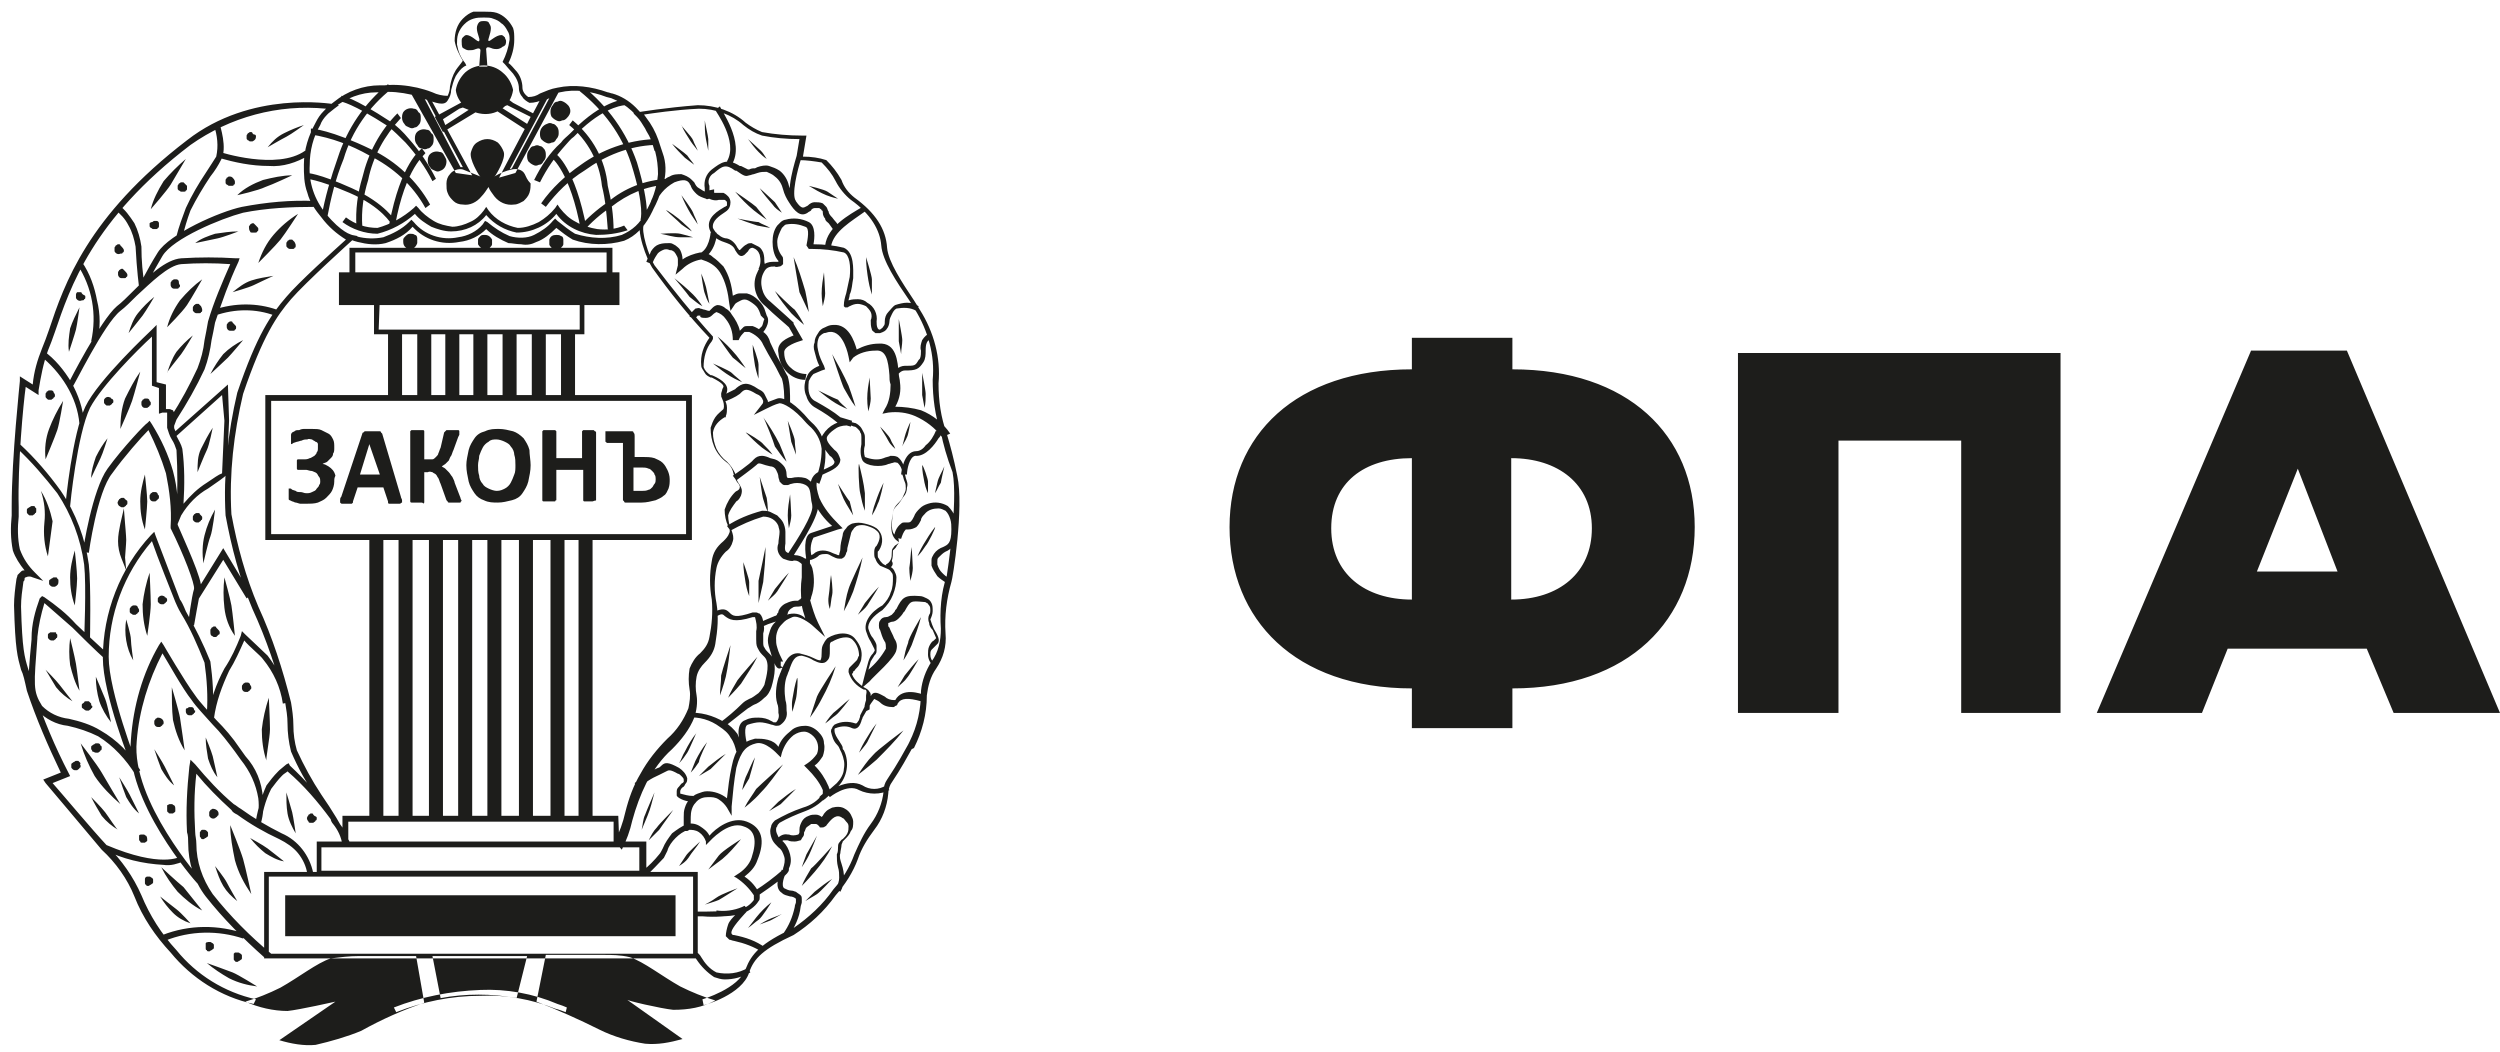 <?xml version="1.0" encoding="UTF-8"?> <!-- Generator: Adobe Illustrator 21.0.0, SVG Export Plug-In . SVG Version: 6.00 Build 0) --> <svg xmlns="http://www.w3.org/2000/svg" xmlns:xlink="http://www.w3.org/1999/xlink" id="Слой_1" x="0px" y="0px" viewBox="0 0 213.9 90" style="enable-background:new 0 0 213.9 90;" xml:space="preserve"> <style type="text/css"> .st0{fill:#1D1D1B;} </style> <path class="st0" d="M78.8,52.8c-0.2,0.8-0.5,1.6-0.8,2.4c-0.3,0.7-0.7,1.3-0.7,1.3c0.1-0.5,0.2-1,0.4-1.5 C77.7,54.6,78.8,52.8,78.8,52.8z M78.9,39.8c0,0.5,0.1,1,0.2,1.5s0.3,0.9,0.3,0.9v-1C79.4,41,79,39.8,78.9,39.8z M80.8,39.9 c-0.2,0.5-0.5,0.9-0.6,1.4c-0.1,0.4-0.2,0.9-0.2,0.9c0.2-0.3,0.3-0.6,0.5-0.9C80.5,41.2,80.8,39.9,80.8,39.9z M80,45.1 c-0.4,0.5-0.7,1-1,1.5s-0.5,1-0.5,1c0.3-0.3,0.5-0.6,0.7-0.9C79.4,46.5,80.1,45.1,80,45.1z M78,46.8c-0.1,0.6-0.1,1.2-0.2,1.8 c0,0.5,0.1,1.1,0.1,1.1c0.1-0.4,0.2-0.8,0.2-1.1S78,46.8,78,46.8z M78.6,56.4c-0.4,0.4-0.8,0.9-1.2,1.4l-0.6,1 c0.3-0.3,0.6-0.5,0.8-0.8C77.8,57.8,78.6,56.4,78.6,56.4z M78.9,31.9v1.9c0.1,0.5,0.2,1.1,0.2,1.1c0.1-0.4,0.1-0.8,0.1-1.2 C79.2,33.4,78.9,31.9,78.9,31.9z M77.9,36.1c-0.2,0.4-0.4,0.9-0.5,1.3l-0.2,0.8c0.1-0.3,0.3-0.5,0.4-0.8 C77.7,37.3,77.9,36.1,77.9,36.1z M76.9,27.3v1.9c0.1,0.5,0.2,1.1,0.2,1.1c0-0.4,0.1-0.8,0.1-1.2C77.2,28.8,76.9,27.3,76.9,27.3z M81,49.9c-0.3-0.2-0.6-0.4-0.8-0.6c-0.2-0.3-0.4-0.6-0.5-0.9v-0.5c0-0.2,0.1-0.3,0.2-0.5c0.2-0.3,0.5-0.5,0.8-0.6 c0.4-0.2,0.7-0.3,0.7-1.5c0-0.3,0-0.6-0.1-0.9c-0.1-0.3-0.2-0.5-0.4-0.7c-0.2-0.1-0.4-0.2-0.6-0.2c-0.4,0-0.9,0.1-1.2,0.5 c-0.1,0.1-0.3,0.3-0.3,0.5c-0.1,0.2-0.2,0.4-0.4,0.6c-0.2,0.1-0.4,0.2-0.7,0.2h-0.2c-0.2,0.2-0.3,0.5-0.4,0.8L76.5,46 c0-0.4,0.2-0.9,0.6-1.2c0.1-0.1,0.2-0.1,0.3-0.1h0.3c0.2,0,0.3-0.1,0.5-0.5c0.1-0.3,0.3-0.5,0.5-0.7s0.4-0.3,0.7-0.4 c0.6-0.2,1.2-0.1,1.7,0.2c0.3,0.3,0.5,0.6,0.6,0.9c0.1,0.3,0.2,0.7,0.1,1.1c0,1.3-0.4,1.7-0.9,1.9c-0.2,0.1-0.4,0.3-0.6,0.5 c-0.1,0.1-0.1,0.2-0.1,0.3v0.3c0.1,0.3,0.2,0.5,0.4,0.7c0.2,0.2,0.4,0.4,0.7,0.5C81.3,49.5,81,49.9,81,49.9z M76.2,33.2 c0-0.3,0-0.6,0.1-0.9c0-0.3,0.2-0.5,0.4-0.7c0.2-0.2,0.5-0.3,0.7-0.3c0.9,0,0.9,0,1.2-0.5l0.1-0.1c0.1-0.2,0.1-0.5,0.1-0.7 c-0.1-0.3,0-0.6,0.1-0.9c0.2-0.3,0.4-0.5,0.7-0.6l0.1,0.5c-0.4,0.1-0.5,0.4-0.5,1c0,0.3,0,0.7-0.2,1c-0.4,0.6-0.6,0.7-1.6,0.7 c-0.3,0-0.6,0.3-0.7,0.6c-0.1,0.2-0.1,0.5-0.1,0.7C76.6,33,76.2,33.2,76.2,33.2z M77.6,40.6h-0.5c0-0.1,0.2-2,1.3-2 c0.3,0,0.6-0.2,0.8-0.5c0.4-0.3,0.7-0.8,0.9-1.3v0.1l0.4-0.3v0.5c0,0.2-0.1,0.3-0.2,0.4c-0.3,0.5-1.1,1.6-2,1.5 C77.8,39.1,77.6,40.2,77.6,40.6L77.6,40.6z M44.6,20.9c-0.4,0-0.8-0.1-1.1-0.1c-0.7-0.3-1.4-0.7-1.9-1.2c-0.6,0.6-1.4,1-2.3,1.1 c-1.5,0.3-3-0.2-4-1.3c-0.6,0.7-1.4,1.1-2.3,1.4c-0.8,0.2-1.6,0.1-2.4-0.1s-1.5-0.6-2.1-1.2c-0.9-0.7-1.5-1.6-1.9-2.6 s-0.5-2.1-0.4-3.2c0.3-2.6,0.9-3.9,2.4-5c1.1-0.9,2.5-1.4,3.9-1.4h0.4c0.9-0.1,1.9,0,2.8,0.2c0.4,0.1,0.8,0.2,1.3,0.4 c0.4,0.2,0.9,0.3,1.3,0.3c0.1-0.2,0.2-0.5,0.2-0.8C38.6,6.9,38.7,6.5,39,6c0.2-0.3,0.4-0.5,0.6-0.8c-0.3-0.5-0.6-1.1-0.7-1.7 c0-0.7,0.2-1.4,0.7-1.9c0.3-0.3,0.6-0.5,0.9-0.6h1c0.3,0,0.7,0,1,0.1c0.6,0.2,1.1,0.7,1.4,1.3C44,2.7,44,3,44,3.4 c0,0.7-0.2,1.4-0.5,2C43.7,5.5,44,5.9,44.1,6c0.4,0.4,0.6,1,0.6,1.5c0,0.3,0.2,0.6,0.5,0.8c0.4,0,0.7-0.1,1-0.3 c0.5-0.2,0.9-0.4,1.5-0.5c1.4-0.3,2.9-0.1,4.3,0.4c0.1,0,0.3,0.1,0.4,0.1c0.7,0.2,1.4,0.6,2,1.2c0.5,0.5,1,1.1,1.3,1.8 c0.7,1.2,1.1,2.6,1.1,4c-0.2,1.2-0.6,2.4-1.2,3.5c-0.5,0.9-1.2,1.7-2.2,2.1C52,21,50.4,21,49,20.5c-0.5-0.3-0.9-0.6-1.4-1 c-0.5,0.5-1.1,1-1.7,1.2C45.5,20.9,45.1,21,44.6,20.9z M41.5,18.9l0.2,0.1c0.6,0.5,1.2,0.9,1.9,1.2c0.7,0.2,1.5,0.2,2.1-0.1 c0.6-0.3,1.2-0.7,1.6-1.2l0.2-0.2l0.2,0.2c0.5,0.4,1,0.8,1.5,1.1c1.3,0.4,2.7,0.5,4,0.1c0.9-0.4,1.6-1,2-1.9c0.6-1,1-2.1,1.1-3.3 c0-1.3-0.3-2.6-1-3.7c-0.6-1.3-1.7-2.3-3-2.8l-0.4-0.1c-1.3-0.5-2.7-0.7-4-0.4C47.4,8,47,8.2,46.6,8.4c-0.4,0.3-0.9,0.4-1.3,0.4 c-0.2-0.1-0.5-0.3-0.6-0.5c-0.2-0.2-0.3-0.5-0.3-0.7c0-0.5-0.2-0.9-0.5-1.3c-0.2-0.2-0.7-0.8-0.7-0.8l-0.1-0.1L43,5.3 c0.3-0.6,0.5-1.2,0.6-1.9c0-0.3,0-0.5-0.2-0.8c-0.1-0.2-0.3-0.5-0.5-0.6c-0.2-0.2-0.4-0.3-0.7-0.4c-0.2-0.1-0.5-0.1-0.8-0.1 s-0.6,0-0.9,0.1c-0.3,0.1-0.5,0.2-0.8,0.5c-0.2,0.2-0.4,0.5-0.5,0.8s-0.1,0.6-0.1,0.9c0.1,0.6,0.3,1.1,0.7,1.6l0.1,0.2l-0.2,0.1 c-0.3,0.2-0.5,0.5-0.7,0.8c-0.2,0.4-0.3,0.8-0.4,1.2c0,0.3-0.1,0.6-0.3,0.9c-0.3,0.5-1,0.2-1.9-0.1c-0.4-0.2-0.8-0.3-1.2-0.4 c-0.9-0.2-1.8-0.3-2.6-0.2h-0.4c-1.3,0-2.6,0.5-3.6,1.3c-1.4,1-1.9,2.2-2.2,4.6c-0.3,2.1,0.6,4.1,2.2,5.4c1.1,1,2.7,1.4,4.2,1.1 c0.8-0.3,1.6-0.7,2.2-1.3l0.2-0.2l0.2,0.2c0.9,1.1,2.4,1.6,3.8,1.3c0.8-0.1,1.6-0.5,2.1-1.1C41.3,19.2,41.5,18.9,41.5,18.9z M60.2,86l-0.1-0.5c0,0,3.1-0.9,3.7-2.6c0.5-1.3,1.3-2.2,4.1-3.5c1.3-0.9,2.5-2,3.4-3.3c0.8-0.9,1.4-1.9,1.8-3 c0.4-0.9,0.8-1.8,1.4-2.6c0.6-0.8,1-1.8,1.1-2.8c0-0.4,0.1-0.7,0.3-1c1-1.5,1.4-2.3,1.8-3l0.1-0.2c0.7-1.4,1-2.8,1-4.4 c0.1-0.9,0.4-1.7,0.9-2.5c0.6-0.8,0.8-1.8,0.8-2.8c-0.1-1.5,0-3.1,0.5-4.5c0,0,1-6.3,0.5-8.9c-0.5-1.3-0.8-2.4-1-3.4 c-0.5-1.4-0.7-3-0.7-4.5c0.2-2.1-0.4-4.2-1.5-6l-0.5-0.8c-1.1-1.6-2.3-3.4-2.4-4.7s-0.9-2.7-2.6-3.9c-0.5-0.4-1-1-1.3-1.6 c-0.3-0.6-0.7-1.1-1.2-1.6c-0.6-0.1-1.3-0.2-1.9-0.2h-0.3l0.3-1.8c-1.1,0-2.2-0.1-3.2-0.3c-0.6-0.2-1.1-0.5-1.6-0.9 c-1-0.9-2.4-1.4-3.8-1.4c-2.1,0.1-4,0.4-4.7,0.5l0.5,0.7c0.4,0.6,0.7,1.3,0.9,2l0.2,0.6c0.3,0.8,0.3,1.7,0.1,2.5 c-0.2,0.6-0.4,1.3-0.7,1.9s-0.6,1.2-1,1.7c-0.3,0.5,0.4,2.7,0.9,3.5c1.6,2.1,3.2,4.1,5,6.1V29l-0.1,0.2c-0.5,0.6-0.7,1.4-0.7,2.2 c0.1,0.3,0.3,0.5,0.6,0.7h0.1c0.5,0.2,1.5,0.7,1.3,1.4c0,0.1-0.1,0.2-0.1,0.3c0,0-0.1,0.1-0.1,0.2v0.2c0.1,0.2,0.2,0.4,0.2,0.7 c0,0.2,0,0.5-0.1,0.7v0.1H62c-0.5,0.3-0.9,0.7-1,1.3c0,0.5,0.1,0.9,0.3,1.4c0.2,0.4,0.5,0.8,0.9,1.1c0.3,0.3,0.5,0.6,0.7,1 c0,0.4,0.2,0.7,0.4,1l0.1,0.2c0.1,0.2,0.1,0.4,0,0.7c-0.1,0.2-0.2,0.4-0.4,0.5c-0.3,0.4-0.6,0.8-0.7,1.2c0,0.4,0.1,0.9,0.3,1.3 c0.1,0.3,0.2,0.6,0.1,0.9c-0.1,0.4-0.3,0.7-0.6,0.9c-0.4,0.4-0.7,0.9-0.8,1.4c-0.2,1-0.2,2,0,3c0.2,1.2,0.1,2.3-0.1,3.5 c-0.1,0.6-0.4,1.1-0.9,1.6c-0.3,0.3-0.6,0.7-0.7,1.2c-0.1,0.5-0.1,1.1,0,1.6c0.1,0.6,0,1.3-0.2,1.9c-0.4,1-1.1,1.9-1.9,2.7 c-0.9,0.8-1.6,1.8-2.2,2.9c-0.5,1-0.9,2.1-1.2,3.2c-0.2,0.9-0.5,1.7-0.9,2.5L52.6,72c0.4-0.8,0.7-1.6,0.9-2.5 c0.3-1.2,0.7-2.3,1.3-3.3c0.6-1.1,1.4-2.1,2.3-3c0.8-0.7,1.4-1.6,1.8-2.6c0.1-0.5,0.2-1.1,0.1-1.6c-0.1-0.6-0.1-1.2,0-1.8 c0.2-0.5,0.5-1,0.9-1.3c0.4-0.4,0.7-0.8,0.8-1.4c0.2-1,0.3-2.1,0.2-3.2c-0.2-1.1-0.2-2.2,0-3.3c0.1-0.7,0.4-1.2,1-1.7 c0.2-0.2,0.4-0.4,0.5-0.7c0.1-0.2,0-0.4-0.1-0.6c-0.2-0.4-0.3-0.9-0.3-1.4c0.2-0.6,0.5-1.1,0.9-1.5c0.1-0.1,0.2-0.1,0.3-0.2 c0.1-0.1,0.1-0.2,0.1-0.3l-0.1-0.2c-0.3-0.3-0.4-0.7-0.5-1.1c-0.1-0.3-0.3-0.6-0.6-0.8c-0.4-0.3-0.8-0.8-1-1.3s-0.3-1-0.3-1.6 c0.1-0.3,0.2-0.6,0.4-0.9c0.2-0.3,0.5-0.5,0.7-0.7c0.1-0.3,0-0.6-0.1-0.9c-0.1-0.1-0.1-0.3-0.1-0.4c0-0.1,0.1-0.3,0.1-0.4l0.1-0.2 c0-0.1,0-0.3-1-0.8h-0.1c-0.2-0.1-0.4-0.2-0.5-0.4c-0.1-0.2-0.3-0.4-0.3-0.6c-0.1-0.9,0.2-1.7,0.7-2.4c-1.8-1.9-3.4-3.9-4.9-6 c-0.4-0.6-1.5-3.3-0.9-4.1c0.4-0.5,0.7-1.1,1-1.6s0.5-1.1,0.7-1.6c0.2-0.8,0.2-1.6-0.1-2.3L56,12.9c-0.2-0.7-0.4-1.3-0.8-1.9 c-0.2-0.3-0.4-0.7-0.7-1l-0.3-0.3l0.4-0.1c0,0,2.4-0.4,5.1-0.6c1.5,0,3,0.5,4.1,1.5c0.4,0.3,0.9,0.6,1.4,0.8 c1.1,0.2,2.3,0.3,3.4,0.3H69l-0.3,1.8c0.7,0,1.4,0.1,2,0.3c0.5,0.5,0.9,1,1.3,1.7c0.2,0.6,0.6,1.1,1.1,1.5c1.8,1.3,2.7,2.7,2.8,4.3 c0.1,1.2,1.3,3,2.3,4.5l0.5,0.8c1.2,1.9,1.8,4.1,1.6,6.3c0,1.5,0.2,2.9,0.7,4.3c0.3,1,0.6,2.1,0.9,3.6c0.6,2.7-0.4,8.9-0.5,9.1 c-0.4,1.4-0.6,2.9-0.5,4.4c0.1,1.1-0.2,2.1-0.8,3c-0.5,0.7-0.7,1.5-0.8,2.3c0,1.6-0.4,3.1-1.1,4.5L78,64.1c-0.4,0.7-0.8,1.5-1.8,3 c-0.1,0.2-0.2,0.5-0.2,0.8c-0.1,1.1-0.5,2.2-1.2,3.1c-0.6,0.8-1.1,1.6-1.4,2.5c-0.4,1.1-1.1,2.2-1.9,3.1c-1,1.4-2.2,2.5-3.6,3.4 c-2.6,1.2-3.4,2-3.8,3.2C63.5,85.1,60.3,86,60.2,86z M21.7,85.9c-2.8-0.6-5.3-2.2-7.1-4.4c-1.3-1.4-2.4-3-3.1-4.8 c-0.6-1.5-1.6-2.9-2.8-4C7.2,70.9,3.9,67,3.9,67l-0.2-0.3l1.5-0.6c-1.1-2.3-2.1-4.6-2.9-7c-0.2-0.9-0.3-1.4-0.5-1.8 c-0.3-1.1-0.5-1.7-0.6-5.5c0-0.7,0.1-1.5,0.2-2.2c0-0.1,0.1-0.3,0.1-0.4l0.3-0.3c0.1-0.1,0.2-0.1,0.3-0.1c-0.4-0.5-0.8-1.1-1-1.7 c-0.2-1-0.2-2-0.1-3v-0.8c0-4.2,0.7-10.6,0.7-10.7v-0.4l1.1,0.7c0.1-1.1,0.4-2.1,0.8-3.1c0.2-0.5,0.4-1,0.6-1.6 C5.5,24.3,7.5,18.5,16,12c5.5-4.3,12.4-3.1,12.5-3.1L29,9l-0.4,0.3l-0.5,0.4L28,9.8c-0.3,0.3-0.5,0.6-0.6,0.9 c-0.6,1-0.9,2.2-0.9,3.4c-0.1,1.5,0.4,3,1.4,4.2c1.3,1.6,2.2,1.8,2.2,1.8l0.5,0.1l-0.4,0.3c0,0-4.1,3.7-5.3,5.1s-2.4,3.1-4.1,8.1 c-0.8,3.4-1.2,6.8-1,10.3c0.5,2.7,1.2,5.3,2.3,7.9c1.2,2.6,2.1,5.4,2.8,8.2c0.1,0.6,0.2,1.3,0.2,1.9c0,0.8,0.1,1.5,0.3,2.2 c0.6,1.3,1.3,2.6,2.1,3.8c0.9,1.3,1.7,2.6,2.4,4l-0.4,0.2c-0.7-1.4-1.5-2.7-2.4-4c-0.9-1.2-1.6-2.5-2.2-3.9 c-0.2-0.8-0.3-1.6-0.3-2.4c0-0.6-0.1-1.2-0.2-1.8c-0.7-2.7-1.6-5.4-2.8-8c-1.1-2.6-1.8-5.3-2.3-8c-0.2-3.5,0.2-7.1,1-10.5 c1.7-5,2.9-6.7,4.2-8.2c1-1.2,4.1-4,5.1-4.9c-0.8-0.5-1.5-1.1-2.1-1.9c-0.5-0.6-1-1.3-1.2-2.1C26,15.7,26,14.9,26,14.1 c0-1.3,0.4-2.5,1-3.6c0.2-0.4,0.4-0.7,0.7-1l0.1-0.1l0.1-0.1c-4.1-0.4-8.2,0.7-11.6,3.1C7.9,18.8,6,24.6,4.7,28.4 C4.5,29,4.3,29.5,4.1,30c-0.4,1.1-0.6,2.2-0.8,3.4v0.4l-1.1-0.7C2,34.5,1.5,39.8,1.6,43.4v0.8c-0.1,0.9-0.1,1.9,0.1,2.8 C2,47.8,2.4,48.4,3,49l0.7,0.7l-0.9-0.3c-0.2-0.1-0.4-0.1-0.6,0c-0.1,0-0.1,0.1-0.1,0.2S2,49.7,2,49.8c-0.1,0.7-0.2,1.4-0.2,2.1 c0.1,3.7,0.3,4.3,0.6,5.3c0.2,0.6,0.4,1.2,0.5,1.9c0.8,2.4,1.8,4.8,3,7.1L6,66.4L4.5,67c0.8,0.9,3.3,3.9,4.7,5.4 c1.2,1.2,2.2,2.6,2.9,4.2c0.7,1.7,1.7,3.3,3,4.7c1.7,2.1,4.1,3.6,6.8,4.2C21.9,85.5,21.7,85.9,21.7,85.9z M28.6,41.2 c0,0.3-0.1,0.6-0.2,0.8s-0.3,0.4-0.5,0.6c-0.2,0.2-0.5,0.3-0.7,0.4c-0.3,0.1-0.7,0.1-1,0.1h-0.5c-0.1,0-0.3-0.1-0.4-0.1 s-0.2-0.1-0.3-0.1l-0.2-0.1c0,0-0.1,0-0.1-0.1v-0.9h0.1c0.1,0,0.1,0,0.2,0.1l0.3,0.1c0.1,0.1,0.2,0.1,0.4,0.1s0.3,0.1,0.5,0.1 s0.3,0,0.5-0.1s0.3-0.1,0.4-0.3c0.1-0.1,0.2-0.2,0.2-0.3c0.1-0.1,0.1-0.2,0.1-0.3s0-0.3-0.1-0.4c-0.1-0.1-0.1-0.2-0.2-0.3 s-0.2-0.1-0.4-0.2c-0.2,0-0.4-0.1-0.5-0.1h-0.7c0,0-0.1,0-0.1-0.1v-0.7c0,0,0-0.1,0.1-0.1H26c0.2,0,0.3,0,0.5-0.1 c0.1,0,0.2-0.1,0.4-0.2c0.1-0.1,0.2-0.2,0.2-0.3c0.1-0.1,0.1-0.2,0.1-0.4V38c0-0.1-0.1-0.2-0.2-0.2c-0.1-0.1-0.2-0.1-0.3-0.2 c-0.1,0-0.3-0.1-0.4,0c-0.2,0-0.3,0-0.5,0.1c-0.1,0-0.3,0.1-0.4,0.1l-0.3,0.1c0,0-0.1,0.1-0.2,0.1v-0.8c0-0.1,0.1-0.2,0.1-0.2 l0.2-0.1c0.1-0.1,0.2-0.1,0.4-0.1c0.2-0.1,0.3-0.1,0.5-0.1h0.6c0.3,0,0.6,0,0.8,0.1l0.6,0.3c0.2,0.1,0.3,0.3,0.4,0.5 s0.1,0.4,0.1,0.7c0,0.2,0,0.4-0.1,0.5c0,0.2-0.1,0.3-0.2,0.4L28,39.5c-0.1,0.1-0.3,0.1-0.4,0.2c0.2,0,0.3,0.1,0.5,0.2 c0.3,0.2,0.5,0.4,0.6,0.8C28.6,40.9,28.6,41,28.6,41.2z M34.3,42.5c0,0.1,0.1,0.2,0.1,0.3V43c-0.1,0-0.1,0.1-0.2,0.1h-0.9 c0,0-0.1,0-0.1-0.1v-0.1l-0.4-1.2h-2.2l-0.4,1.2V43l-0.1,0.1h-0.8c-0.1,0-0.1,0-0.2-0.1v-0.2c0-0.1,0-0.2,0.1-0.3l1.8-5.4 c0,0,0-0.1,0.1-0.1l0.1-0.1h1.3c0,0,0.1,0,0.1,0.1l0.1,0.1C32.7,37.1,34.3,42.5,34.3,42.5z M31.6,38l-0.8,2.6h1.7L31.6,38z M39.5,42.8c0,0.1-0.1,0.1-0.1,0.2h-1c0,0-0.1,0-0.1-0.1l-0.1-0.1l-0.5-1.4c-0.1-0.2-0.1-0.3-0.2-0.5c-0.1-0.1-0.1-0.2-0.2-0.3 c-0.1-0.1-0.2-0.1-0.3-0.2c-0.1,0-0.2-0.1-0.4,0h-0.3V43l-0.1,0.1c0-0.1-0.1-0.1-0.2-0.1h-0.8c0,0-0.1,0-0.1-0.1v-6l0.1-0.1h1 c0,0,0.1,0,0.1,0.1v2.4H37c0.1,0,0.2-0.1,0.3-0.2c0.1-0.1,0.2-0.2,0.2-0.3c0.1-0.2,0.1-0.3,0.2-0.5L38,37l0.1-0.1l0.1-0.1h1 c0,0,0.1,0,0.1,0.1v0.3l-0.1,0.2l-0.4,1.1c-0.1,0.2-0.1,0.3-0.2,0.5c-0.1,0.1-0.1,0.2-0.2,0.4l-0.3,0.3l-0.3,0.2 c0.1,0.1,0.2,0.1,0.3,0.2l0.3,0.3c0.1,0.1,0.2,0.3,0.3,0.4c0.1,0.2,0.2,0.4,0.2,0.5l0.5,1.3c0,0.1,0.1,0.2,0.1,0.3 C39.5,42.9,39.5,42.8,39.5,42.8z M45.4,39.8c0,0.5-0.1,0.9-0.2,1.4c-0.1,0.4-0.3,0.7-0.5,1s-0.5,0.5-0.9,0.6S43,43,42.6,43 s-0.8,0-1.2-0.2c-0.3-0.1-0.6-0.3-0.8-0.6s-0.4-0.6-0.5-1c-0.1-0.5-0.2-0.9-0.2-1.4c0-0.4,0.1-0.8,0.2-1.3c0.1-0.4,0.3-0.7,0.5-1 s0.5-0.5,0.9-0.6c0.4-0.2,0.8-0.2,1.2-0.2s0.8,0.1,1.2,0.2c0.3,0.1,0.6,0.3,0.9,0.6c0.2,0.3,0.4,0.6,0.5,1 C45.3,38.9,45.4,39.4,45.4,39.8z M44.1,39.8c0-0.3,0-0.6-0.1-0.9c0-0.2-0.1-0.5-0.3-0.7c-0.1-0.2-0.3-0.3-0.5-0.4 c-0.2-0.1-0.5-0.2-0.7-0.2c-0.3,0-0.5,0-0.7,0.2c-0.2,0.1-0.4,0.3-0.5,0.5S41.1,38.7,41,39c0,0.3-0.1,0.5-0.1,0.8s0,0.6,0.1,0.9 c0,0.2,0.1,0.5,0.3,0.7c0.1,0.2,0.3,0.3,0.5,0.4c0.2,0.1,0.5,0.2,0.7,0.2c0.3,0,0.5-0.1,0.7-0.2c0.2-0.1,0.4-0.3,0.5-0.5 s0.2-0.4,0.3-0.7C44.1,40.4,44.1,40.1,44.1,39.8z M51,42.8C51,42.9,50.9,42.9,51,42.8l-0.3,0.1H50c0,0-0.1,0-0.1-0.1v-2.6h-2.3v2.6 c0,0-0.1,0-0.1,0.1h-1c0,0-0.1,0-0.1-0.1v-5.9l0.1-0.1h1l0.1,0.1v2.3h2.2v-2.3l0.1-0.1h0.9l0.1,0.1c0,0,0.1,0,0.1,0.1 C51,37,51,42.8,51,42.8z M54.3,39.1H55c0.3,0,0.7,0,1,0.1c0.2,0.1,0.5,0.2,0.7,0.4s0.3,0.4,0.4,0.6c0.1,0.2,0.2,0.5,0.2,0.8 s0,0.5-0.1,0.8c-0.1,0.2-0.2,0.5-0.4,0.6c-0.2,0.2-0.5,0.3-0.7,0.4c-0.4,0.1-0.8,0.2-1.2,0.2h-1.4c0,0-0.1,0-0.1-0.1l-0.1-0.1v-4.9 h-1.4c0,0,0-0.1-0.1-0.1v-0.9h2.3c0,0,0.1,0,0.1,0.1c0.1,0.1,0.1,0.2,0.1,0.3C54.3,37.3,54.3,39.1,54.3,39.1z M56.1,41 c0-0.1,0-0.3-0.1-0.4c0-0.1-0.1-0.2-0.2-0.3c-0.1-0.1-0.2-0.2-0.3-0.2C55.3,40,55.1,40,54.9,40h-0.7v2h0.7c0.2,0,0.4,0,0.6-0.1 c0.1,0,0.2-0.1,0.3-0.2c0.1-0.1,0.1-0.2,0.2-0.3C56.1,41.3,56.1,41.1,56.1,41z M59.2,46.2H22.7V33.8h36.5 C59.2,33.8,59.2,46.2,59.2,46.2z M23.2,45.7h35.5V34.3H23.2C23.2,34.3,23.2,45.7,23.2,45.7z M55.2,75H27.1v-3h28.2v3 C55.3,75,55.2,75,55.2,75z M27.5,74.5h27.2v-2H27.5V74.5z M59.7,82H22.6v-7.4h37.1C59.7,74.6,59.7,82,59.7,82z M23,81.6h36.3V75H23 V81.6z M50,28.6H32V25h18C50,25,50,28.6,50,28.6z M32.4,28.2h17.2v-2.7H32.5L32.4,28.2z M53,26.1H29v-2.8h24V26.1z M52.4,24H29.9 v-2.8h22.5V24z M30.4,23.5h21.5v-1.9H30.4C30.4,21.6,30.4,23.5,30.4,23.5z M51,20.1c-1.3-0.1-2.6-0.7-3.4-1.8 c-0.8,1-2.1,1.6-3.4,1.6c-1-0.2-1.9-0.7-2.6-1.5c-0.7,0.9-1.8,1.4-3,1.4c-0.6,0-1.2-0.2-1.7-0.4c-0.5-0.3-1-0.6-1.4-1.1 c-0.9,0.8-2,1.4-3.2,1.7c-1.1,0-2.2-0.4-3-1l0.3-0.4c0.8,0.6,1.7,0.9,2.7,0.9c1.1-0.3,2.2-0.9,3.1-1.7l0.2-0.2l0.2,0.2 c0.3,0.4,0.8,0.8,1.3,1.1c0.5,0.3,1,0.4,1.6,0.5c0.5,0,1.1-0.2,1.5-0.4c0.5-0.2,0.9-0.6,1.2-1l0.2-0.3l0.2,0.3 c0.6,0.8,1.5,1.3,2.5,1.5c0.6,0,1.2-0.2,1.8-0.5c0.5-0.3,1-0.7,1.4-1.2l0.2-0.3l0.2,0.3c0.4,0.5,0.8,0.9,1.4,1.2 c0.5,0.3,1.2,0.5,1.8,0.6c0.8,0.1,1.6,0,2.3-0.3l0.3,0.4C52.8,20,51.9,20.1,51,20.1z M36,10.1c0,0.2,0,0.3-0.1,0.5 c-0.1,0.1-0.2,0.3-0.4,0.3c-0.2,0.1-0.3,0.1-0.5,0s-0.3-0.1-0.4-0.3c-0.1-0.1-0.2-0.3-0.2-0.5s0-0.3,0.1-0.5 c0.2-0.3,0.6-0.4,0.9-0.3c0.2,0,0.3,0.1,0.4,0.3C36,9.7,36,9.9,36,10.1z M37.1,11.9c0,0.2,0,0.3-0.1,0.5c-0.1,0.1-0.2,0.3-0.4,0.3 c-0.2,0.1-0.3,0.1-0.5,0c-0.2,0-0.3-0.1-0.4-0.3c-0.1-0.1-0.2-0.3-0.2-0.5s0-0.3,0.1-0.5c0.2-0.3,0.6-0.4,0.9-0.3 c0.2,0,0.3,0.1,0.4,0.3C37.1,11.5,37.1,11.7,37.1,11.9z M38.2,13.8c0,0.4-0.2,0.7-0.5,0.8c-0.2,0.1-0.3,0.1-0.5,0s-0.3-0.1-0.4-0.3 c-0.1-0.1-0.2-0.3-0.2-0.5s0-0.3,0.1-0.5c0.2-0.3,0.6-0.4,0.9-0.3c0.2,0,0.3,0.1,0.4,0.3C38.1,13.5,38.2,13.6,38.2,13.8z M46.7,13.3 c0-0.2,0-0.3-0.1-0.5c-0.1-0.1-0.2-0.3-0.4-0.3c-0.2-0.1-0.3-0.1-0.5,0c-0.2,0-0.3,0.1-0.4,0.3c-0.1,0.1-0.2,0.3-0.2,0.5 s0,0.3,0.1,0.5c0.1,0.1,0.2,0.2,0.4,0.3s0.3,0.1,0.5,0c0.2,0,0.3-0.1,0.4-0.3C46.7,13.6,46.7,13.4,46.7,13.3z M47.8,11.4 c0-0.2,0-0.3-0.1-0.5c-0.1-0.1-0.2-0.3-0.4-0.3c-0.2-0.1-0.3-0.1-0.5,0c-0.3,0.1-0.6,0.4-0.6,0.8c0,0.2,0,0.3,0.1,0.5 c0.1,0.1,0.2,0.2,0.4,0.3s0.3,0.1,0.5,0c0.2,0,0.3-0.1,0.4-0.3C47.8,11.7,47.8,11.5,47.8,11.4z M48.8,9.5c0-0.2-0.1-0.4-0.2-0.5 c-0.1-0.1-0.2-0.2-0.4-0.3s-0.3-0.1-0.5,0c-0.2,0-0.3,0.1-0.4,0.3c-0.1,0.1-0.2,0.3-0.2,0.5s0,0.3,0.1,0.5c0.1,0.1,0.2,0.2,0.4,0.3 s0.3,0.1,0.5,0c0.2,0,0.3-0.1,0.4-0.2C48.7,9.9,48.8,9.7,48.8,9.5z M21.9,11.7c0,0.2-0.1,0.3-0.3,0.4h-0.2c-0.1,0-0.1-0.1-0.2-0.1 c-0.1-0.1-0.1-0.1-0.1-0.2v-0.2c0-0.1,0.1-0.1,0.1-0.2c0.1,0,0.1-0.1,0.2-0.1h0.1c0.1,0,0.1,0.1,0.1,0.1l0.1,0.1 C21.9,11.5,21.9,11.6,21.9,11.7z M20.1,15.6c0,0.1,0,0.2-0.1,0.2c0,0.1-0.1,0.1-0.2,0.1h-0.2c-0.1,0-0.1-0.1-0.2-0.1 c-0.1-0.1-0.1-0.1-0.1-0.2v-0.2c0-0.1,0.1-0.1,0.1-0.2c0.1,0,0.1-0.1,0.2-0.1s0.2,0,0.3,0.1C20.1,15.4,20.1,15.5,20.1,15.6z M22.1,19.6c0,0.1,0,0.2-0.1,0.2c0,0.1-0.1,0.1-0.2,0.1h-0.2c-0.1,0-0.2,0-0.2-0.1c-0.1-0.1-0.1-0.3-0.1-0.4s0.1-0.1,0.1-0.2 c0.1,0,0.1-0.1,0.2-0.1h0.1l0.1,0.1l0.1,0.1C22.1,19.5,22.1,19.5,22.1,19.6z M17.3,26.5c0,0.1,0,0.2-0.1,0.2c0,0.1-0.1,0.1-0.2,0.1 h-0.2c-0.1,0-0.2-0.1-0.2-0.1c-0.1-0.1-0.1-0.1-0.1-0.2v-0.2c0-0.1,0.1-0.1,0.1-0.2c0.1,0,0.1-0.1,0.2-0.1H17l0.1,0.1l0.1,0.1 C17.3,26.4,17.3,26.5,17.3,26.5z M12.9,34.5c0,0.1,0,0.2-0.1,0.2c0,0.1-0.1,0.1-0.2,0.2h-0.2c-0.2,0-0.3-0.2-0.3-0.3v-0.2 c0-0.1,0.1-0.1,0.1-0.2c0.1,0,0.1-0.1,0.2-0.1h0.2c0.1,0,0.2,0.1,0.2,0.2C12.9,34.4,12.9,34.4,12.9,34.5z M13.6,42.5 c0,0.1,0,0.2-0.1,0.2c0,0.1-0.1,0.1-0.2,0.2h-0.2c-0.2,0-0.3-0.2-0.3-0.3v-0.2c0-0.1,0.1-0.1,0.1-0.2c0.1,0,0.1-0.1,0.2-0.1h0.2 c0.1,0,0.2,0.1,0.2,0.2C13.6,42.4,13.6,42.4,13.6,42.5z M17.3,44.3c0,0.1,0,0.2-0.1,0.2c0,0.1-0.1,0.1-0.2,0.2h-0.2 c-0.1,0-0.2-0.1-0.2-0.1c-0.1-0.1-0.1-0.1-0.1-0.2v-0.2c0-0.1,0.1-0.1,0.1-0.2c0.1,0,0.1-0.1,0.2-0.1H17c0,0,0.1,0,0.1,0.1l0.1,0.1 C17.3,44.2,17.3,44.2,17.3,44.3z M10.9,43c0,0.1,0,0.2-0.1,0.2c0,0.1-0.1,0.1-0.2,0.2h-0.2c-0.1,0-0.1-0.1-0.2-0.1 c-0.1-0.1-0.2-0.3-0.1-0.4c0-0.1,0.1-0.1,0.1-0.2c0.1,0,0.1-0.1,0.2-0.1h0.2l0.1,0.1l0.1,0.1C10.9,42.8,10.9,42.9,10.9,43z M5,49.8 c0,0.2-0.1,0.3-0.3,0.4H4.5c-0.1,0-0.2-0.1-0.2-0.1C4.2,50,4.2,50,4.2,49.9v-0.2c0-0.1,0.1-0.1,0.2-0.2c0.1,0,0.1-0.1,0.2-0.1h0.2 c0.1,0,0.1,0.1,0.1,0.1L5,49.6C5,49.6,5,49.8,5,49.8z M3.1,43.7c0,0.1,0,0.2-0.1,0.2C3,44,2.9,44,2.8,44.1H2.6c-0.1,0-0.1,0-0.2-0.1 s-0.1-0.1-0.1-0.2v-0.2c0-0.1,0.1-0.1,0.2-0.2c0.1,0,0.1-0.1,0.2-0.1h0.2C3,43.3,3,43.4,3,43.4l0.1,0.1V43.7z M11.9,52.2 c0,0.1,0,0.2-0.1,0.2c0,0.1-0.1,0.1-0.2,0.2h-0.2c-0.1,0-0.1-0.1-0.2-0.1c-0.1-0.1-0.1-0.1-0.1-0.2v-0.2c0-0.1,0.1-0.1,0.1-0.2 c0.1,0,0.1-0.1,0.2-0.1h0.2c0.1,0,0.2,0.1,0.2,0.2C11.8,52,11.9,52.1,11.9,52.2z M4.9,54.4c0,0.1,0,0.2-0.1,0.2 c0,0.1-0.1,0.1-0.2,0.2H4.4c-0.1,0-0.2-0.1-0.2-0.1c-0.1-0.1-0.1-0.1-0.1-0.2v-0.2c0-0.1,0.1-0.1,0.2-0.2h0.4c0.1,0,0.1,0,0.1,0.1 l0.1,0.1C4.9,54.3,4.9,54.4,4.9,54.4z M7.9,60.4c0,0.1,0,0.2-0.1,0.2c0,0.1-0.1,0.1-0.2,0.2H7.4c-0.1,0-0.2-0.1-0.2-0.1 C7.1,60.6,7,60.6,7,60.5v-0.2c0-0.1,0.1-0.1,0.2-0.2C7.2,60,7.3,60,7.4,60h0.2l0.1,0.1l0.1,0.1C7.8,60.3,7.8,60.4,7.9,60.4z M14.3,51.3c0,0.1,0,0.2-0.1,0.2c0,0.1-0.1,0.1-0.2,0.2h-0.2c-0.1,0-0.2-0.1-0.2-0.1c-0.1-0.1-0.1-0.1-0.1-0.2v-0.2 c0.1-0.2,0.3-0.3,0.5-0.2c0.1,0,0.1,0.1,0.1,0.1C14.2,51.1,14.3,51.2,14.3,51.3z M18.8,54.1c0,0.1,0,0.2-0.1,0.2l-0.2,0.2h-0.2 c-0.1,0-0.1-0.1-0.2-0.1C18,54.3,18,54.2,18,54.1v-0.2c0-0.1,0.1-0.1,0.1-0.2c0.1,0,0.1-0.1,0.2-0.1h0.1c0.1,0,0.1,0.1,0.1,0.1 l0.1,0.1C18.7,53.9,18.8,54,18.8,54.1z M21.5,58.8c0,0.1,0,0.2-0.1,0.2c0,0.1-0.1,0.1-0.2,0.2H21c-0.2,0-0.3-0.2-0.3-0.3v-0.2 c0-0.1,0.1-0.1,0.1-0.2c0.1,0,0.1-0.1,0.2-0.1h0.2c0.1,0,0.2,0.1,0.2,0.2C21.5,58.7,21.5,58.8,21.5,58.8z M16.7,60.8 c0,0.1,0,0.2-0.1,0.2c0,0.1-0.1,0.1-0.2,0.2h-0.2c-0.2,0-0.3-0.2-0.3-0.3v-0.2c0-0.1,0.1-0.1,0.1-0.1c0.1,0,0.1-0.1,0.2-0.1h0.2 c0.1,0,0.2,0.1,0.2,0.2C16.6,60.7,16.6,60.8,16.7,60.8z M27.1,70c0,0.1,0,0.2-0.1,0.2c0,0.1-0.1,0.1-0.2,0.2h-0.2 c-0.1,0-0.2,0-0.2-0.1c-0.1-0.1-0.2-0.3-0.1-0.4c0-0.1,0.1-0.1,0.1-0.2c0.1,0,0.1-0.1,0.2-0.1h0.1c0,0,0.1,0,0.1,0.1l0.1,0.1 C27.1,69.9,27.1,69.9,27.1,70z M18.7,69.6c0,0.1,0,0.2-0.1,0.2c0,0.1-0.1,0.1-0.2,0.2c-0.2,0.1-0.4,0-0.5-0.2v-0.3 c0-0.1,0.1-0.1,0.1-0.2c0.1,0,0.1-0.1,0.2-0.1C18.5,69.2,18.7,69.4,18.7,69.6z M17.3,71h0.2c0.1,0,0.2,0.1,0.2,0.1 c0.1,0.1,0.1,0.1,0.1,0.2v0.2c0,0.1-0.1,0.1-0.2,0.2c-0.1,0-0.1,0.1-0.2,0.1s-0.2,0-0.2-0.1c-0.1-0.1-0.1-0.1-0.1-0.2v-0.3 C17.2,71.1,17.2,71,17.3,71z M12.1,71.4h0.2c0.1,0,0.1,0.1,0.2,0.1c0.1,0.1,0.1,0.3,0.1,0.4s-0.1,0.1-0.2,0.2h-0.2 c-0.1,0-0.2,0-0.2-0.1c-0.1-0.1-0.1-0.1-0.1-0.2v-0.3C11.9,71.5,11.9,71.4,12.1,71.4z M14.5,68.8h0.2c0.1,0,0.1,0.1,0.2,0.1 C15,69,15,69.1,15,69.2v0.2c0,0.1-0.1,0.1-0.2,0.2h-0.2c-0.1,0-0.2,0-0.2-0.1c-0.1,0-0.1-0.1-0.1-0.2v-0.4L14.5,68.8 C14.4,68.8,14.4,68.8,14.5,68.8z M20.2,81.5h0.2c0.1,0,0.1,0.1,0.2,0.1c0.1,0.1,0.1,0.1,0.1,0.2V82c0,0.1-0.1,0.1-0.2,0.2 c-0.1,0-0.1,0.1-0.2,0.1s-0.2,0-0.2-0.1C20,82.2,20,82.1,20,82v-0.4l0.1-0.1C20.1,81.5,20.2,81.5,20.2,81.5z M17.8,80.6H18 c0.1,0,0.1,0.1,0.2,0.1c0.1,0.1,0.1,0.1,0.1,0.2v0.2c0,0.1-0.1,0.1-0.2,0.2c-0.1,0-0.1,0.1-0.2,0.1s-0.2,0-0.2-0.1 c-0.1,0-0.1-0.1-0.1-0.2v-0.4l0.1-0.1C17.7,80.7,17.7,80.6,17.8,80.6z M12.6,75h0.2c0.1,0,0.1,0.1,0.2,0.1c0.1,0.1,0.1,0.1,0.1,0.2 v0.2c0,0.1-0.1,0.1-0.2,0.2c-0.1,0-0.1,0.1-0.2,0.1s-0.2,0-0.2-0.1c-0.1,0-0.1-0.1-0.1-0.2v-0.3C12.4,75.1,12.5,75,12.6,75z M14,61.8c0,0.1,0,0.2-0.1,0.2c0,0.1-0.1,0.1-0.2,0.2h-0.2c-0.2,0-0.3-0.2-0.3-0.3v-0.2c0-0.1,0.1-0.1,0.1-0.2 c0.1,0,0.1-0.1,0.2-0.1C13.8,61.4,14,61.6,14,61.8z M8.7,64c0,0.1,0,0.2-0.1,0.2c0,0.1-0.1,0.1-0.2,0.2H8.2c-0.1,0-0.2-0.1-0.3-0.1 c0-0.1-0.1-0.2-0.1-0.2v-0.2c0-0.1,0.1-0.1,0.2-0.2c0.1,0,0.1-0.1,0.2-0.1h0.2c0.1,0,0.2,0.1,0.2,0.2C8.7,63.8,8.7,63.9,8.7,64z M6.9,65.5c0,0.1,0,0.2-0.1,0.2c0,0.1-0.1,0.1-0.2,0.2H6.4c-0.1,0-0.2-0.1-0.2-0.1c-0.1-0.1-0.1-0.1-0.1-0.2v-0.2 c0-0.1,0.1-0.1,0.2-0.2c0.1,0,0.1-0.1,0.2-0.1h0.2l0.1,0.1l0.1,0.1C6.8,65.4,6.9,65.5,6.9,65.5z M9.7,34.3c0,0.1,0,0.2-0.1,0.2 c0,0.1-0.1,0.1-0.2,0.2H9.2c-0.1,0-0.1,0-0.2-0.1s-0.1-0.1-0.1-0.2v-0.2C9,34,9.2,33.9,9.4,34c0,0,0.1,0,0.1,0.1 C9.6,34.1,9.7,34.2,9.7,34.3z M4.7,33.8c0,0.1,0,0.2-0.1,0.2c0,0.1-0.1,0.1-0.2,0.2H4.2c-0.1,0-0.1,0-0.2-0.1S3.9,34,3.9,33.9v-0.2 c0-0.1,0.1-0.1,0.1-0.2c0.1,0,0.1-0.1,0.2-0.1h0.2c0.1,0,0.2,0.1,0.2,0.2C4.6,33.6,4.7,33.7,4.7,33.8z M25.3,21c0,0.1,0,0.2-0.1,0.2 c0,0.1-0.1,0.1-0.2,0.1h-0.2c-0.1,0-0.2-0.1-0.2-0.1c-0.1-0.1-0.1-0.1-0.1-0.2v-0.2c0-0.1,0.1-0.1,0.1-0.2c0.1,0,0.1-0.1,0.2-0.1H25 l0.1,0.1l0.1,0.1C25.3,20.9,25.3,20.9,25.3,21z M20.2,28c0,0.1,0,0.2-0.1,0.2c0,0.1-0.1,0.1-0.2,0.1h-0.2c-0.2,0-0.3-0.2-0.3-0.3 v-0.2c0-0.1,0.1-0.1,0.1-0.2c0.1,0,0.1-0.1,0.2-0.1h0.1c0.1,0,0.1,0.1,0.1,0.1l0.1,0.1C20.2,27.9,20.2,27.9,20.2,28z M16,16.1 c0,0.1,0,0.2-0.1,0.2c0,0.1-0.1,0.1-0.2,0.1h-0.2c-0.1,0-0.1-0.1-0.2-0.1c-0.1-0.1-0.1-0.1-0.1-0.2v-0.2c0-0.1,0.1-0.1,0.1-0.2 c0.1,0,0.1-0.1,0.2-0.1h0.2l0.3,0.3V16.1z M13.6,19.3c0,0.1,0,0.2-0.1,0.2c0,0.1-0.1,0.1-0.2,0.1h-0.2c-0.1,0-0.1-0.1-0.2-0.1 c-0.1-0.1-0.1-0.1-0.1-0.2v-0.2c0,0,0.1-0.1,0.2-0.1s0.1-0.1,0.2-0.1h0.2c0.1,0,0.2,0.1,0.2,0.2C13.6,19.1,13.6,19.3,13.6,19.3z M29.8,72.3h-0.5c-0.1-0.7-0.4-1.3-0.8-1.8c-0.1-0.1-0.2-0.3-0.2-0.4c-1.1-1.5-2.3-2.9-3.7-4.1c-0.1,0.1-0.3,0.2-0.4,0.3l-0.1,0.1 c-0.3,0.3-0.6,0.7-0.9,1.1c-0.5,1-0.8,2.1-0.9,3.3l-0.5-0.1c0.2-1.2,0.5-2.4,1-3.5c0.3-0.4,0.6-0.8,1-1.2l0.1-0.1l0.6-0.5l0.2-0.1 l0.1,0.2c1.4,1.3,2.7,2.8,3.9,4.4c0.1,0.1,0.1,0.2,0.2,0.4C29.4,70.8,29.7,71.5,29.8,72.3z M16.9,75.6c-0.3-0.3-6.2-7.1-5.7-12.3 c0.2-2.9,1-5.7,2.4-8.1l0.2-0.3l0.2,0.3c0,0,1.8,3.1,2.7,4.3c0.4,0.6,1.1,1.3,1.8,2.1c0.7,0.7,1.4,1.5,2,2.4l0.5,0.7 c0.9,1,1.4,2.2,1.5,3.6c0.1,0.8,0,1.7-0.3,2.5l-0.4-0.2c0.3-0.7,0.4-1.5,0.3-2.3c-0.2-1.2-0.7-2.3-1.5-3.3l-0.5-0.7 c-0.6-0.8-1.2-1.6-1.9-2.3c-0.7-0.8-1.4-1.5-1.8-2.1c-0.8-1-2-3.2-2.5-4c-1.2,2.3-2,4.9-2.2,7.5c-0.5,5.1,5.5,11.9,5.6,12L16.9,75.6 L16.9,75.6z M11.3,65.7c-0.1-0.3-2.5-6.3-2.5-9.4c0-3.9,1.5-7.7,4.1-10.5l0.3-0.3l0.1,0.3c0,0,1.9,5,2.1,5.5c0.1,0.1,0.3,0.5,0.5,1 c0.8,1.4,1.5,2.8,2.1,4.3c0.2,1.5,0.3,2.9,0.2,4.4h-0.5c0.1-1.4,0-2.9-0.2-4.3c-0.6-1.5-1.2-2.9-2-4.2c-0.3-0.5-0.4-0.8-0.5-1 c-0.2-0.5-1.6-4-2-5.2c-2.4,2.8-3.7,6.3-3.7,9.9c0,3,2.4,9.1,2.4,9.2C11.7,65.4,11.3,65.7,11.3,65.7z M18.3,61.5l-0.5-0.1 c0.2-1.5,0.7-2.9,1.4-4.2c0.6-0.9,1-1.8,1.4-2.8l0.1-0.4l0.3,0.3c0.1,0.1,1.6,1.5,1.9,1.8c0.9,1.2,1.6,2.5,1.8,4l-0.5,0.1 c-0.2-1.4-0.8-2.7-1.7-3.8c-0.2-0.3-1.2-1.1-1.6-1.6c-0.4,0.9-0.8,1.8-1.3,2.6C19,58.7,18.5,60,18.3,61.5z M14,74 c-1.8-0.1-3.5-0.5-5.1-1.3l0.2-0.4c4.7,2,6.3,1,6.3,1l0.3,0.4C15.2,73.9,14.6,74.1,14,74z M11.6,66.3C10.8,65,9.7,63.8,8.4,63 c-0.8-0.4-1.7-0.7-2.6-0.9c-1-0.1-1.9-0.6-2.6-1.3c-0.9-1.4-0.9-1.9-0.5-6.1v-0.1c0-1.2,0.3-2.3,0.7-3.4L3.6,51l0.2,0.1 c1,0.7,1.9,1.4,2.7,2.3c2,1.9,2.8,2.6,2.8,2.6L9,56.4c0,0-0.8-0.7-2.8-2.7l-2.4-2.1c-0.3,1-0.5,1.9-0.6,2.9v0.1 c-0.3,4.1-0.4,4.5,0.4,5.8c0.6,0.6,1.4,1,2.3,1.1c0.9,0.2,1.9,0.5,2.7,1c1.4,0.8,2.6,2,3.4,3.4L11.6,66.3z M7.7,54.7H7.2 c0,0,0.2-4.6,0-6.4c-0.3-2.2-1.1-4.3-2.3-6.1c-1.1-1.4-2.2-2.7-3.5-3.9L1.7,38c1.3,1.2,2.5,2.6,3.5,4c1.3,1.9,2.1,4.1,2.4,6.3 C7.8,50.1,7.7,54.6,7.7,54.7z M16.6,53.5l-0.5-0.1c0-0.1,0.3-2.4,0.5-3c0.1-0.4-0.9-3-2-5.2V45c0.1-1.5-0.1-3-0.4-4.5 c-0.4-1.3-0.9-2.5-1.5-3.7c-0.6,0.6-2.1,2.3-3.1,3.7c-1.3,1.6-2,6.8-2,6.8l-0.5-0.1c0-0.2,0.8-5.3,2.1-7.1s3.3-3.9,3.4-3.9l0.2-0.2 l0.2,0.3c0.8,1.3,1.4,2.6,1.8,4c0.4,1.5,0.5,3,0.4,4.6c0.5,1.2,2.2,4.8,2,5.5S16.6,53.6,16.6,53.5z M18.4,27l-0.1-0.5 c1.8-0.6,3.7-0.6,5.4,0L23.5,27C21.9,26.4,20.1,26.4,18.4,27z M14.1,80.5L13.9,80c2.3-0.9,4.8-0.9,7.1-0.1l-0.2,0.4 C18.7,79.6,16.3,79.6,14.1,80.5z M8.3,29.3l-0.5-0.1c0.5-2.3,0.1-4.6-1.2-6.6L7,22.4c0.7,1,1.1,2.2,1.3,3.3 C8.6,26.9,8.6,28.1,8.3,29.3z M6.8,36.3C6.7,35.1,6.3,34,5.7,33s-1.4-1.9-2.3-2.6L3.7,30c1,0.7,1.8,1.7,2.4,2.7 c0.6,1.1,1,2.2,1.1,3.5L6.8,36.3z M22.9,12.6c0.4-0.5,0.8-0.9,1.4-1.2s1.1-0.5,1.7-0.7c0,0-1.1,0.8-1.5,1S22.9,12.6,22.9,12.6z M12.9,17.9c0.2-0.8,0.6-1.6,1.1-2.4c0.6-0.7,1.2-1.3,1.9-1.9c0,0-1,1.7-1.3,2.2C14.3,16.3,12.9,17.9,12.9,17.9z M22.1,22.5 c0.3-0.9,0.7-1.7,1.3-2.4c0.6-0.7,1.3-1.3,2.1-1.8c0,0-1.1,1.7-1.5,2.2S22.1,22.5,22.1,22.5z M18,32c0.3-0.6,0.7-1.2,1.1-1.7 c0.5-0.5,1.1-0.9,1.7-1.2c0,0-1,1.2-1.3,1.5S18,32,18,32z M16.9,40.4c0-0.7,0-1.4,0.3-2s0.6-1.2,1-1.8c0,0-0.3,1.5-0.5,1.9 S16.9,40.4,16.9,40.4z M20.1,54.4c-0.5-0.7-0.8-1.5-0.9-2.4s-0.1-1.7,0-2.6c0,0,0.5,1.8,0.6,2.4S20.1,54.4,20.1,54.4z M12.6,54.4 c-0.3-0.9-0.4-1.8-0.4-2.7c0.1-0.9,0.3-1.8,0.6-2.7c0,0,0.1,2,0.1,2.7S12.6,54.4,12.6,54.4z M12.4,45.3c-0.3-0.8-0.4-1.6-0.4-2.4 c0-0.8,0.2-1.6,0.4-2.3c0,0,0.2,1.8,0.2,2.3S12.4,45.3,12.4,45.3z M10.8,48.8l-0.4-1c-0.2-0.5-0.3-1-0.3-1.5s0.1-1,0.2-1.5l0.3-1.3 l0.1,1.3c0,0,0.1,1.1,0.1,1.4s-0.1,1.4-0.1,1.5C10.7,47.7,10.8,48.8,10.8,48.8z M6.4,51.8C6.1,51,6,50.2,6,49.4 c0-0.8,0.2-1.6,0.4-2.3c0,0,0.2,1.8,0.2,2.4S6.4,51.8,6.4,51.8z M17.4,48.2c-0.1-0.8-0.1-1.6,0.1-2.4c0.2-0.8,0.5-1.5,0.9-2.2 c0,0-0.2,1.8-0.4,2.3S17.4,48.2,17.4,48.2z M4.1,47.6c-0.3-0.9-0.4-1.9-0.3-2.9c0.1-0.9,0-1.8-0.3-2.7c0.5,0.8,0.8,1.7,1,2.6 C4.4,45.3,4.1,47.6,4.1,47.6z M10.3,36.7c0-0.9,0.1-1.8,0.4-2.6c0.4-0.8,0.8-1.6,1.3-2.3c0,0-0.5,1.9-0.7,2.5S10.3,36.7,10.3,36.7z M7.8,40.9c0-0.6,0.2-1.2,0.4-1.8c0.3-0.6,0.6-1.1,1-1.6c0,0-0.4,1.3-0.6,1.7S7.8,40.9,7.8,40.9z M3.9,39.3c-0.1-0.9,0-1.8,0.3-2.6 s0.7-1.6,1.2-2.4c0,0-0.3,1.9-0.5,2.5S3.9,39.3,3.9,39.3z M9.5,61.8c-0.4-0.5-0.8-1.2-1-1.8c-0.2-0.7-0.3-1.4-0.3-2.1 c0,0,0.6,1.4,0.8,1.9S9.5,61.8,9.5,61.8z M6.8,59.1c-0.4-0.7-0.6-1.4-0.8-2.2c-0.1-0.8-0.1-1.5,0-2.3c0,0,0.4,1.6,0.5,2.2 S6.8,59.1,6.8,59.1z M10.3,68.8c-0.8-0.7-1.6-1.5-2.2-2.4c-0.5-0.9-0.9-1.8-1.2-2.8c0,0,1.4,1.8,1.8,2.5S10.3,68.8,10.3,68.8z M21.5,76.5c-0.6-0.9-1.1-1.8-1.4-2.9c-0.2-1-0.4-2-0.4-3c0,0,0.9,2.2,1.1,2.9S21.5,76.5,21.5,76.5z M17.3,77.9 c-0.8-0.4-1.5-1-2.1-1.6c-0.5-0.6-1-1.3-1.4-2.1c0,0,1.4,1.3,1.9,1.7L17.3,77.9z M22,84.4c-0.8-0.1-1.6-0.3-2.4-0.7 c-0.7-0.4-1.3-0.8-1.9-1.3c0,0,1.7,0.6,2.2,0.8S22,84.4,22,84.4z M6.2,60c-0.5-0.3-1-0.7-1.4-1.2l-0.9-1.5c0,0,0.9,0.9,1.2,1.3 S6.2,60,6.2,60z M10.1,71c-0.5-0.3-1-0.7-1.4-1.2c-0.3-0.5-0.6-1-0.9-1.6c0,0,0.9,0.9,1.2,1.3S10,71,10.1,71z M16.3,79 c-0.6-0.2-1.1-0.5-1.5-0.9s-0.8-0.9-1.1-1.4c0,0,1,0.8,1.4,1.1S16.3,79,16.3,79z M20.3,77.1c-0.5-0.4-0.9-0.8-1.2-1.3 c-0.3-0.5-0.5-1.1-0.7-1.7c0,0,0.8,1,1,1.4S20.3,77.1,20.3,77.1z M24.3,73.7c-0.6-0.1-1.1-0.4-1.6-0.7c-0.5-0.4-0.9-0.8-1.3-1.3 c0,0,1.1,0.6,1.5,0.9S24.3,73.7,24.3,73.7z M11.9,69.6c-0.5-0.4-0.8-0.9-1.1-1.4c-0.2-0.5-0.4-1.1-0.6-1.7c0,0,0.7,1.1,0.9,1.5 C11.1,68,11.9,69.6,11.9,69.6z M14.9,67.2c-0.5-0.4-0.8-0.9-1.1-1.4c-0.2-0.5-0.4-1.1-0.6-1.7c0,0,0.7,1.1,0.9,1.5 C14.1,65.6,14.9,67.2,14.9,67.2z M18.6,66.5c-0.4-0.5-0.6-1-0.8-1.6c-0.1-0.6-0.2-1.2-0.2-1.8c0,0,0.5,1.2,0.6,1.6 S18.6,66.5,18.6,66.5z M25.3,71.3c-0.3-0.5-0.6-1.1-0.7-1.7s-0.1-1.2-0.1-1.8c0,0,0.4,1.3,0.5,1.7S25.3,71.3,25.3,71.3z M11.4,56.5 c-0.3-0.5-0.5-1.1-0.6-1.7c-0.1-0.6-0.1-1.2,0-1.8c0,0,0.4,1.3,0.4,1.7S11.4,56.5,11.4,56.5z M20.3,16.7c0.6-0.6,1.4-1,2.2-1.3 c0.8-0.2,1.7-0.4,2.5-0.4c0,0-1.7,0.8-2.3,1C22.1,16.3,20.3,16.7,20.3,16.7z M15.8,64.2c-0.5-0.8-0.8-1.7-1-2.6 c-0.1-0.9-0.1-1.9-0.1-2.8c0,0,0.6,2,0.7,2.6S15.8,64.2,15.8,64.2z M22.8,65.1c-0.3-0.9-0.4-1.8-0.4-2.7c0.1-0.9,0.3-1.8,0.6-2.7 c0,0,0.1,2,0.1,2.7S22.7,65.1,22.8,65.1z M19.9,25c0.5-0.4,1-0.8,1.6-1s1.3-0.3,1.9-0.4c0,0-1.3,0.6-1.7,0.8S19.9,25,19.9,25z M16.7,20.8c0.5-0.4,1.1-0.6,1.7-0.8c0.7-0.1,1.3-0.2,2-0.2c0,0-1.3,0.5-1.8,0.6S16.7,20.8,16.7,20.8z M16.9,51.4l-0.4-0.3l2.6-4.2 l2.4,4l-0.4,0.3l-2-3.3L16.9,51.4z M10.6,21.4c0,0.1,0,0.2-0.1,0.2c0,0.1-0.1,0.1-0.2,0.1c-0.2,0.1-0.4,0-0.5-0.2v-0.3 c0-0.1,0.1-0.1,0.1-0.2c0.1,0,0.1-0.1,0.2-0.1h0.1c0.1,0,0.1,0.1,0.1,0.1l0.1,0.1C10.6,21.3,10.6,21.4,10.6,21.4z M10.9,23.5 c0,0.1,0,0.2-0.1,0.2c0,0.1-0.1,0.1-0.2,0.1h-0.2c-0.2,0-0.3-0.2-0.3-0.3v-0.2c0-0.1,0.1-0.1,0.1-0.2c0.1,0,0.1-0.1,0.2-0.1h0.1 l0.1,0.1l0.1,0.1C10.9,23.4,10.9,23.5,10.9,23.5z M7.3,25.4c0,0.1,0,0.2-0.1,0.2c0,0.1-0.1,0.1-0.2,0.1c-0.2,0.1-0.4,0-0.5-0.2v-0.3 c0-0.1,0.1-0.2,0.1-0.2h0.3C7,25,7,25.1,7,25.1l0.1,0.1C7.3,25.3,7.3,25.3,7.3,25.4z M15.4,24.4c0,0.1,0,0.2-0.1,0.2 c0,0.1-0.1,0.1-0.2,0.1h-0.2c-0.2,0-0.3-0.2-0.3-0.3v-0.2c0-0.1,0.1-0.1,0.1-0.2c0.1,0,0.1-0.1,0.2-0.1h0.2c0.1,0,0.2,0.1,0.2,0.2 S15.3,24.3,15.4,24.4z M15,45.3l0.1-1.4c0.1-1.8,0.1-3.6,0-5.4c-0.1-0.3-0.2-0.6-0.4-0.9c-0.2-0.3-0.3-0.7-0.4-1v-1.3h-0.4l-0.3,0.1 v-2.2L13,33v-4.2c-1.2,1.1-4.3,4.2-5.3,6.1C6.6,37.2,6,43.2,6,43.3H5.6c0-0.3,0.6-6.2,1.7-8.5s5.5-6.4,5.7-6.6l0.4-0.4v4.9l0.8,0.2 V35h0.3c0.1,0,0.2,0.1,0.3,0.1c0.1,0.2,0.1,0.3,0.2,0.5c0,0.2,0,0.4-0.1,0.5v0.5c0,0.1,0.1,0.2,0.1,0.3l4.5-4l0.1,3.1l-0.2,4.4v0.2 c0,0,0,0.1-0.1,0.1l-0.1,0.1l-0.4,0.3l-1,0.7c-0.9,0.5-1.7,1.3-2.3,2.3C15.5,44.1,15,45.3,15,45.3z M15.1,37.3 c0.2,0.4,0.4,0.7,0.5,1.1c0.2,1.5,0.2,3.1,0.1,4.7c0.6-0.7,1.2-1.3,2-1.8c0.6-0.4,1-0.7,1.3-0.8l0.2-4.5L19,33.8L15.1,37.3z M14.8,36.7l-0.5-0.1l0.3-0.9c0.9-1.4,1.6-2.7,2.3-4.2c0.3-0.8,0.5-1.5,0.6-2.4c0.1-0.5,0.2-1,0.3-1.6c0.5-1.7,1.2-3.3,1.9-4.9 c-1.4-0.1-2.8-0.1-4.2,0c-1.1,0.1-2.6,1.6-3.8,2.7c-0.5,0.5-1,1-1.4,1.3c-1.4,1.1-4,6.5-4.1,6.5l-0.4-0.2c0.1-0.2,2.8-5.5,4.2-6.7 c0.4-0.3,0.9-0.8,1.4-1.3c1.3-1.3,2.8-2.7,4.1-2.8c1.6-0.1,3.1-0.1,4.7,0h0.3l-0.1,0.3c-0.8,1.7-1.4,3.4-2,5.2 c-0.1,0.5-0.2,1.1-0.3,1.5c-0.1,0.8-0.3,1.7-0.6,2.5c-0.7,1.5-1.5,2.9-2.4,4.3C15.1,35.9,14.8,36.7,14.8,36.7z M11.9,24.6 c0,0-0.2-1.5-0.3-3.5c-0.1-0.6-0.3-1.3-0.6-1.8c-0.3-0.6-0.7-1-1.2-1.4l0.3-0.4c0.6,0.4,1,1,1.4,1.6c0.3,0.6,0.5,1.3,0.6,2 c0,1.2,0.1,2.3,0.3,3.5C12.4,24.6,11.9,24.6,11.9,24.6z M12.3,24.7l-0.4-0.2c0,0,0.6-1.3,1.6-2.9s5.3-3.5,7.2-3.9 c2.1-0.4,4.2-0.6,6.3-0.5l-0.1,0.5c-2,0-4.1,0.1-6.1,0.5c-1.9,0.5-6,2.2-6.9,3.7S12.4,24.7,12.3,24.7z M15.6,20.3l-0.5-0.1 c0.2-0.8,0.5-1.6,0.8-2.4c0.5-1.1,1.1-2.1,1.7-3c0.4-0.6,0.7-1.1,0.9-1.4c0.2-0.9,0.1-1.8-0.2-2.7l0.5-0.1c0,0.1,0.7,2.1,0.1,3.1 c-0.2,0.4-0.5,0.9-0.9,1.4C17.4,16,16.8,17,16.3,18C16,18.8,15.8,19.5,15.6,20.3z M5.9,30.1c-0.1-0.7,0-1.3,0.1-2 c0.2-0.6,0.5-1.2,0.8-1.8c0,0-0.2,1.5-0.3,1.9S5.9,30.1,5.9,30.1z M14.3,28c0.2-0.8,0.6-1.6,1.1-2.3c0.6-0.7,1.2-1.3,1.9-1.8 c0,0-0.9,1.6-1.3,2.2S14.3,28,14.3,28z M14.3,31.9c0.2-0.6,0.4-1.2,0.8-1.8c0.4-0.5,0.9-1,1.4-1.4c0,0-0.7,1.2-1,1.6 S14.2,31.9,14.3,31.9z M11,28.5c0.2-0.6,0.4-1.2,0.8-1.7s0.9-1,1.4-1.4c0,0-0.7,1.2-1,1.6S11,28.5,11,28.5z M43.9,7.7 c-0.2,1.4-1.5,2.3-2.9,2c-1-0.2-1.9-1-2-2c0.1-0.6,0.4-1.1,0.8-1.5c0.9-0.8,2.3-0.8,3.2,0C43.5,6.6,43.8,7.2,43.9,7.7z M55.2,19 l-0.4-0.2c0,0,0.4-1-0.8-4.8c-0.8-2.5-2.4-4.6-4.4-6.2l0.3-0.4c2.1,1.7,3.7,3.9,4.6,6.5C55.7,17.9,55.3,18.9,55.2,19z M28,18.6h-0.5 c0.3-1.7,0.8-3.4,1.4-5.1c0.8-2.5,2.3-4.7,4.3-6.3l0.3,0.4c-1.9,1.5-3.4,3.6-4.1,6C28.7,15.3,28.3,17,28,18.6z M52.5,19.8L52,19.6 c-0.1-1.3-0.2-2.5-0.5-3.7c-0.2-2-1.2-3.9-2.8-5.2l0.3-0.4c1.7,1.4,2.8,3.4,3,5.6C52.3,17.1,52.5,18.4,52.5,19.8z M30.5,19.4 c-0.1-1.4,0.1-2.9,0.5-4.2c0.5-2.1,1.5-4,3-5.5l0.3,0.4c-1.4,1.5-2.4,3.3-2.8,5.3c-0.4,1.3-0.6,2.6-0.5,4H30.5z M36.4,17.8 c-1.1-2-2.8-3.5-4.8-4.5c-1.6-0.9-3.2-1.5-5-1.8V11c0.1,0,1.7,0.1,5.2,1.8c2.1,1,3.9,2.7,5,4.7C36.8,17.5,36.4,17.8,36.4,17.8z M46.7,17.7l-0.4-0.3c0.9-1.3,2.1-2.4,3.4-3.3c1.8-1.3,4-2.1,6.3-2.2v0.5c-2.2,0.1-4.2,0.9-6,2.2C48.7,15.4,47.6,16.5,46.7,17.7z M37,15.5c-0.6-1.2-1.4-2.3-2.3-3.3c-0.5-0.5-1-1-1.5-1.4c-3.1-2-4-2.1-4-2.1V8.2c0.1,0,1,0.1,4.2,2.2c0.6,0.4,1.1,0.9,1.6,1.5 c0.9,1,1.7,2.2,2.3,3.4C37.3,15.3,37,15.5,37,15.5z M46.2,15.6l-0.5-0.2c0.6-1.2,1.3-2.3,2.3-3.2c0.2-0.3,0.5-0.5,0.8-0.8l0.7-0.7 c2.4-2.2,4-2.2,4-2.2V9c0,0-1.5,0-3.7,2l-0.7,0.7c-0.3,0.2-0.5,0.5-0.7,0.7C47.5,13.4,46.8,14.4,46.2,15.6z M33.5,19.2 c0,0-0.8-1.5-3.6-2.7s-3.7-1.2-3.7-1.2v-0.5c0.1,0,1,0,3.9,1.3s3.8,2.9,3.8,2.9S33.5,19.2,33.5,19.2z M49.9,19.8l-0.4-0.3 c0.7-0.8,1.6-1.6,2.5-2.2c1.4-1.2,3.2-1.9,5.1-2v0.5c-1.8,0.1-3.4,0.8-4.8,1.9C51.4,18.3,50.6,19,49.9,19.8z M49.7,19.7 c-0.9-5-2.5-6.2-2.5-6.2l0.3-0.4c0.1,0.1,1.7,1.2,2.7,6.5C50.2,19.6,49.7,19.7,49.7,19.7z M33.8,19.3l-0.5-0.1 c1-5.3,2.7-6.4,2.8-6.5l0.3,0.4C36.4,13.2,34.7,14.3,33.8,19.3z M40.4,15L39,14.8l-4-7.1L36.6,8C36.6,8,40.4,15,40.4,15z M39.4,14.3 h0.2l-3.2-6l-0.2-0.1L39.4,14.3z M42.7,15.2L46.5,8l1.4-0.3l-3.8,7.1C44.1,14.8,42.7,15.2,42.7,15.2z M46.8,8.5l-3.2,6l0.2-0.1 l3.2-6L46.8,8.5z M35.7,20.4v0.4c-0.1,0.3-0.3,0.5-0.6,0.5s-0.6-0.2-0.6-0.6v-0.2c0-0.1,0.1-0.2,0.2-0.3C34.9,20,35,20,35.1,20 s0.3,0,0.4,0.1C35.6,20.1,35.7,20.2,35.7,20.4z M42.1,20.5v0.4c0,0.1-0.1,0.2-0.2,0.3c-0.1,0.1-0.2,0.1-0.4,0.1 c-0.3,0-0.5-0.2-0.6-0.4v-0.4c0-0.1,0.1-0.2,0.2-0.3c0.1-0.1,0.2-0.1,0.4-0.1C41.8,20.1,42,20.3,42.1,20.5z M48.2,20.5v0.4 c0,0.1-0.1,0.2-0.2,0.3c-0.1,0.1-0.2,0.1-0.4,0.1c-0.1,0-0.3,0-0.4-0.1C47.1,21.1,47,21,47,20.9v-0.4c0.1-0.3,0.3-0.4,0.6-0.4 c0.1,0,0.3,0,0.4,0.1C48.1,20.2,48.2,20.3,48.2,20.5z M37.9,11.3L37.2,10l2.4-1.3l1.6,0.6L37.9,11.3z M37.9,10.2l0.2,0.5l2-1.3 l-0.5-0.2l-0.3,0.1L37.9,10.2z M45.3,11.3l-3.4-2.2l1.6-0.6l0.4,0.3L46,9.9C46,9.9,45.3,11.3,45.3,11.3z M42.9,9.2l2.2,1.4l0.3-0.6 l-2-1C43.4,9,42.9,9.2,42.9,9.2z M35.3,70h-1.2V46h1.2V70z M32.8,70h-1.2V46h1.2V70z M37.9,70h-1.2V46.1h1.2V70z M40.4,70.1h-1.2V46 h1.2V70.1z M42.9,70h-1.2V45.9h1.2V70z M45.6,70.1h-1.2v-24h1.2V70.1z M48.3,70h-1.2V46h1.2V70z M50.7,70.1h-1.2V45.9h1.2 C50.7,45.9,50.7,70.1,50.7,70.1z M34.4,34h-1.2v-5.5h1.2V34z M36.9,34.1h-1.2v-5.6h1.2V34.1z M39.3,34.1h-1.2v-5.7h1.2V34.1z M41.7,34.1h-1.2v-5.6h1.2V34.1z M44.2,34.1H43v-5.6h1.2C44.2,28.5,44.2,34.1,44.2,34.1z M46.7,34.1h-1.2v-5.6h1.2V34.1z M49.2,34.1 H48v-5.7h1.2C49.2,28.4,49.2,34.1,49.2,34.1z M22.6,81.9c-1.8-1.6-3.5-3.3-5-5.2c-1-1.3-1.5-2.9-1.5-4.6c0-0.3,0-0.6-0.1-0.9 c-0.1-1.9,0-3.7,0.2-5.6l0.1-0.6l0.4,0.4c1,1.2,2.1,2.4,3.3,3.4c0.2,0.1,0.4,0.3,0.6,0.4c1.1,0.8,2.3,1.5,3.5,2.1 c1.4,0.6,2.4,1.9,2.7,3.4l-0.5,0.1c-0.1-0.7-0.4-1.3-0.8-1.8s-1-0.9-1.6-1.2c-1.3-0.6-2.5-1.3-3.6-2.1c-0.2-0.1-0.4-0.2-0.5-0.4 c-1.1-1-2.1-2-3-3.1c-0.2,1.7-0.2,3.3-0.1,5c0,0.3,0.1,0.6,0.1,1c0,1.5,0.5,3,1.4,4.3c1.5,1.9,3.2,3.6,5,5.1L22.6,81.9L22.6,81.9z M57.7,23.8c0.5,0.4,1.1,0.9,1.6,1.4c0.3,0.3,0.6,0.7,0.8,1c-0.4-0.2-0.7-0.5-1.1-0.8C58.8,25.1,57.7,23.8,57.7,23.8z M60,23.4 c0.2,0.5,0.4,1,0.5,1.6l0.2,1c-0.2-0.3-0.3-0.6-0.4-0.9C60.2,24.9,60,23.5,60,23.4z M67.9,22c0.4,0.9,0.7,1.9,1,2.9 c0.2,0.9,0.3,1.8,0.3,1.8c-0.3-0.6-0.5-1.1-0.8-1.7C68.3,24.5,67.9,22,67.9,22z M71.2,30.3c0.5,0.9,1,1.8,1.4,2.7 c0.3,0.8,0.6,1.8,0.6,1.8c-0.4-0.5-0.7-1.1-1-1.6C72,32.8,71.2,30.3,71.2,30.3z M73.5,39.7c0.2,0.8,0.4,1.6,0.5,2.5v1.5 c-0.2-0.5-0.3-1-0.4-1.5C73.5,41.9,73.4,39.7,73.5,39.7z M73.8,47.7c-0.2,1-0.5,2-0.8,2.9c-0.3,0.8-0.8,1.7-0.8,1.7 c0.1-0.6,0.2-1.3,0.4-1.9C72.7,50,73.8,47.7,73.8,47.7z M71.5,57c-0.3,1-0.7,1.9-1.2,2.8c-0.4,0.8-1,1.6-1,1.6l0.6-1.8 C70.1,59.1,71.5,57,71.5,57z M67,65.4c-0.6,0.8-1.2,1.7-1.9,2.4c-0.6,0.7-1.4,1.3-1.4,1.3c0.3-0.6,0.7-1.1,1-1.6 C65.1,67.1,67,65.4,67,65.4z M63.4,71.8c-0.5,0.6-1,1.2-1.6,1.7l-1.2,0.9l0.9-1.2C61.8,72.8,63.4,71.8,63.4,71.8z M59.9,72 c-0.3,0.5-0.7,0.9-1,1.4c-0.2,0.3-0.5,0.5-0.8,0.7l0.6-0.9C58.8,73,59.9,72,59.9,72z M57.6,69.3c-0.4,0.6-0.8,1.1-1.2,1.7l-0.9,0.9 c0.2-0.4,0.4-0.8,0.7-1.1C56.4,70.5,57.6,69.3,57.6,69.3z M56,67.8c-0.2,0.7-0.3,1.3-0.6,2S54.9,71,54.9,71c0.1-0.4,0.1-0.9,0.3-1.3 C55.3,69.4,56,67.8,56,67.8z M71.2,72.4c-0.4,0.8-0.9,1.5-1.5,2.2s-1.1,1.2-1.1,1.2c0.2-0.5,0.5-1,0.8-1.5 C69.7,74.1,71.2,72.4,71.2,72.4z M64.8,56.2c-0.4,0.8-0.9,1.5-1.4,2.3c-0.5,0.6-1.1,1.2-1.1,1.2c0.2-0.5,0.5-1,0.8-1.5 C63.3,57.9,64.8,56.2,64.8,56.2z M77.3,62.5c-0.7,0.9-1.5,1.7-2.3,2.5c-0.8,0.7-1.6,1.3-1.6,1.3c0.4-0.6,0.8-1.2,1.3-1.7 C75,64.2,77.3,62.5,77.3,62.5z M62.5,55.2c-0.1,0.9-0.2,1.8-0.4,2.7c-0.2,0.8-0.5,1.6-0.5,1.6c0-0.6,0.1-1.1,0.1-1.7 C61.8,57.3,62.5,55.2,62.5,55.2z M65.5,46.8c0,1-0.1,2-0.2,3l-0.4,1.8v-1.9C65,49.3,65.5,46.8,65.5,46.8z M65,40.8l0.6,1.8 c0.1,0.6,0.1,1.2,0.1,1.2c-0.2-0.4-0.3-0.8-0.4-1.1S65,40.8,65,40.8z M61.4,28.8c0.6,0.5,1.1,1,1.6,1.6c0.4,0.5,0.8,1.1,0.8,1.1 c-0.4-0.3-0.7-0.6-1.1-0.9C62.5,30.4,61.4,28.8,61.4,28.8z M65.3,35.7c0.5,0.7,1,1.5,1.4,2.3c0.3,0.7,0.6,1.5,0.6,1.5 c-0.4-0.4-0.7-0.9-1-1.3C66.2,37.8,65.4,35.8,65.3,35.7z M67.4,36l0.3,1.8c0.2,0.5,0.4,1.1,0.4,1.1c0-0.4-0.1-0.8-0.1-1.2 C68,37.4,67.4,36,67.4,36z M63.8,37c0.4,0.4,0.9,0.9,1.4,1.3c0.4,0.3,0.9,0.6,0.9,0.6c-0.2-0.3-0.5-0.6-0.8-0.9 C65.2,37.8,63.9,37,63.8,37z M67.6,42.3c-0.1,0.6-0.2,1.2-0.2,1.8c0,0.5,0.1,1.1,0.1,1.1c0.1-0.4,0.2-0.8,0.2-1.1 S67.6,42.3,67.6,42.3z M67.5,49c-0.4,0.4-0.8,0.9-1.2,1.4l-0.6,1c0.3-0.3,0.6-0.5,0.8-0.8C66.7,50.3,67.5,49,67.5,49z M63.6,48.1 c0,0.6,0.1,1.2,0.2,1.8s0.3,1.1,0.3,1.1v-1.2C64.1,49.5,63.6,48.1,63.6,48.1z M75.6,41.3c-0.3,0.6-0.5,1.1-0.7,1.7 c-0.2,0.5-0.3,1.1-0.3,1.1c0.2-0.3,0.4-0.7,0.5-1C75.3,42.8,75.6,41.3,75.6,41.3z M75.2,50.2c-0.4,0.4-0.8,0.9-1.2,1.4l-0.6,1 c0.3-0.3,0.6-0.5,0.8-0.8S75.2,50.2,75.2,50.2z M72.7,59.8c-0.5,0.4-0.9,0.8-1.4,1.2c-0.4,0.4-0.7,0.9-0.7,0.9 c0.3-0.2,0.6-0.5,0.9-0.7S72.7,59.8,72.7,59.8z M68.2,58c-0.2,0.6-0.3,1.2-0.4,1.8s0,1.1,0,1.1c0.1-0.4,0.2-0.7,0.3-1.1 S68.3,58,68.2,58z M75,61.9c-0.4,0.5-0.7,1-1,1.5s-0.5,1-0.5,1s0.6-0.7,0.7-0.9L75,61.9z M68.1,67.5c-0.5,0.3-1,0.7-1.5,1.1 l-0.8,0.8c0.3-0.2,0.7-0.4,1-0.6L68.1,67.5z M71.2,75.2c-0.5,0.3-1,0.7-1.5,1.1l-0.8,0.8c0.3-0.2,0.7-0.4,1-0.6S71.2,75.2,71.2,75.2 z M66,77.2c-0.5,0.4-0.9,0.8-1.3,1.3c-0.3,0.4-0.7,0.9-0.7,0.9c0.3-0.2,0.6-0.5,0.9-0.7S66,77.2,66,77.2z M66.9,78.2 c-0.4,0.2-0.8,0.3-1.2,0.5S65,79.1,65,79.1c0.3-0.1,0.5-0.2,0.8-0.3C65.9,78.8,66.9,78.2,66.9,78.2z M69.9,71.5 c-0.3,0.5-0.6,1.1-0.9,1.6c-0.2,0.5-0.4,1.1-0.4,1.1c0.2-0.3,0.4-0.6,0.6-1S69.9,71.5,69.9,71.5z M64.6,64.8 c-0.3,0.5-0.5,1.1-0.8,1.7c-0.2,0.5-0.3,1.1-0.3,1.1c0.2-0.3,0.4-0.7,0.6-1C64.2,66.3,64.6,64.8,64.6,64.8z M62.1,64.5 c-0.5,0.3-1,0.7-1.5,1.1l-0.8,0.8c0.3-0.2,0.7-0.4,1-0.6L62.1,64.5z M60.5,63.5c-0.4,0.5-0.7,1-1,1.6l-0.4,1 c0.3-0.3,0.5-0.6,0.7-0.9C59.8,64.9,60.5,63.5,60.5,63.5z M59.6,62.7c-0.4,0.5-0.7,1-1,1.6c-0.2,0.3-0.3,0.7-0.5,1 c0.3-0.3,0.5-0.6,0.7-0.9S59.6,62.6,59.6,62.7z M63.1,76c0,0-1.4,0.5-1.8,0.8s-1,0.6-1,0.6s1-0.3,1.2-0.4S63.1,76,63.1,76z M71.1,49.2C71,49.8,71,50.4,70.9,51s0.1,1.1,0.1,1.1c0.1-0.4,0.1-0.8,0.2-1.2S71.1,49.2,71.1,49.2z M71.7,41.4 c0.2,0.6,0.4,1.2,0.7,1.7l0.6,1l-0.3-1.2C72.5,42.7,71.7,41.4,71.7,41.4z M74.4,32.3c-0.1,0.6-0.2,1.2-0.2,1.8s0.1,1.1,0.1,1.1 c0.1-0.4,0.2-0.8,0.2-1.1C74.5,33.9,74.4,32.3,74.4,32.3z M70,33.4c0.5,0.4,1,0.8,1.5,1.1s1,0.5,1,0.5c-0.3-0.3-0.6-0.5-0.8-0.8 C71.4,34.1,70,33.4,70,33.4z M70.5,23.3c-0.1,0.6-0.2,1.2-0.2,1.8c0,0.5,0.1,1.1,0.1,1.1c0.1-0.4,0.2-0.8,0.2-1.1 C70.6,24.8,70.5,23.3,70.5,23.3z M66.3,24.9c0.4,0.7,0.9,1.3,1.4,1.9c0.5,0.5,1.1,1,1.1,1c-0.2-0.4-0.5-0.9-0.8-1.3 C67.7,26.3,66.3,24.9,66.3,24.9z M74.1,22c0,0.7,0.1,1.4,0.2,2s0.3,1.2,0.3,1.2v-1.3C74.6,23.6,74.1,22,74.1,22z M69.2,15.9 c0.5,0.3,1,0.6,1.5,0.8c0.5,0.2,1,0.3,1,0.3l-0.9-0.6C70.5,16.2,69.2,15.9,69.2,15.9z M57.5,12.3c0.3,0.4,0.7,0.8,1.1,1.2l0.8,0.6 c-0.2-0.3-0.4-0.5-0.6-0.8C58.6,13.1,57.5,12.3,57.5,12.3z M60.3,10.3c0,0.5,0,1.1,0.1,1.6l0.2,1v-1C60.6,11.7,60.3,10.4,60.3,10.3z M58.3,10.7c0.2,0.5,0.5,0.9,0.8,1.4c0.2,0.3,0.4,0.5,0.6,0.8c-0.1-0.3-0.3-0.6-0.4-0.9S58.2,10.7,58.3,10.7z M64,11.9 c0.3,0.4,0.6,0.8,0.9,1.1c0.2,0.2,0.4,0.4,0.7,0.6c-0.2-0.3-0.3-0.5-0.5-0.7S64,11.9,64,11.9z M64.4,29.5c0,0.6,0.1,1.2,0.2,1.8 c0.1,0.5,0.3,1.1,0.3,1.1v-1.2C64.9,30.8,64.4,29.5,64.4,29.5z M61,31.1c0.5,0.4,1,0.8,1.5,1.1s1,0.5,1,0.5 c-0.3-0.3-0.6-0.5-0.9-0.8C62.4,31.7,61,31.1,61,31.1z M75.3,36.5c0.2,0.4,0.5,0.8,0.7,1.2s0.6,0.7,0.6,0.7 c-0.1-0.3-0.3-0.5-0.4-0.8S75.3,36.5,75.3,36.5z M62.9,16.4c0.5,0.6,1,1.1,1.6,1.6c0.5,0.4,1.1,0.8,1.1,0.8 c-0.3-0.4-0.6-0.7-0.9-1.1C64.5,17.5,62.9,16.4,62.9,16.4z M65,16.1c0.3,0.5,0.7,0.9,1.1,1.4c0.2,0.3,0.5,0.5,0.8,0.7l-0.6-0.9 C66.1,17.1,65,16.1,65,16.1z M57,18c0.4,0.4,0.9,0.8,1.3,1.2c0.4,0.3,0.9,0.6,0.9,0.6c-0.2-0.3-0.5-0.5-0.8-0.8S57,17.9,57,18z M56.5,20c0.6,0.1,1.1,0.3,1.7,0.3h1.1c-0.3-0.1-0.7-0.2-1.1-0.3S56.5,20,56.5,20z M63.1,18.7c0.5,0.2,1.1,0.4,1.7,0.6 c0.5,0.1,1.1,0.2,1.1,0.2c-0.3-0.2-0.7-0.3-1-0.5C64.6,19,63.1,18.7,63.1,18.7z M58.3,16.7c0.2,0.5,0.5,1.1,0.8,1.6l0.6,0.9 c-0.1-0.4-0.3-0.7-0.4-1S58.3,16.7,58.3,16.7z M64.9,76.6l-0.3-0.4c0.8-0.5,1.6-1.1,2.4-1.8v-0.1c0.1-0.3,0.2-0.7,0.1-1 s-0.2-0.6-0.5-0.8c-0.2-0.2-0.4-0.4-0.5-0.6s-0.2-0.5-0.2-0.8c0-0.2,0.1-0.4,0.1-0.5c0.1-0.2,0.2-0.3,0.3-0.4 c0.7-0.4,1.5-0.8,2.4-1.1c0.7-0.2,1.3-0.6,1.7-1.2v-0.3c-0.3-0.7-0.8-1.3-1.3-1.8l-0.3-0.3l0.3-0.2c0.3-0.2,0.6-0.5,0.8-0.8 c0.2-0.5,0.1-1.1-0.3-1.5c-0.2-0.2-0.5-0.4-0.8-0.4s-0.6,0.1-0.9,0.3c-0.5,0.4-0.8,0.9-1,1.5l-0.1,0.4l-0.3-0.3c0,0-1-1.1-1.8-0.9 s-1.3,0.6-1.7,2.1c-0.2,1.1-0.3,2.2-0.4,3.3v0.8l-0.4-0.7c-0.2-0.3-0.4-0.5-0.7-0.7s-0.6-0.2-0.9-0.2c-0.4,0-0.8,0.1-1.1,0.5 c-0.3,0.3-0.4,0.8-0.4,1.2c0,0.9,0,1.1-0.3,1.2h-0.2l-0.1-0.2l0.2-0.1v-0.2h-0.1l-0.1,0.1v-0.8c0-0.3,0-0.5,0.1-0.8s0.2-0.5,0.4-0.7 s0.4-0.4,0.7-0.5s0.5-0.2,0.8-0.2c0.6,0,1.2,0.2,1.7,0.6c0.1-0.9,0.2-1.8,0.4-2.7c0.3-1.5,0.8-2.1,2-2.4c0.4,0,0.7,0,1.1,0.1 s0.7,0.3,0.9,0.6c0.2-0.6,0.6-1,1.1-1.4c0.3-0.3,0.8-0.4,1.2-0.4c0.4,0,0.8,0.2,1.1,0.5c0.3,0.3,0.5,0.6,0.5,1 c0.1,0.4,0,0.8-0.1,1.1c-0.2,0.3-0.4,0.6-0.7,0.8c0.5,0.5,0.9,1.1,1.2,1.8c0,0.1,0.1,0.2,0.1,0.3c0,0.1,0,0.2-0.1,0.3 c-0.5,0.7-1.2,1.2-2,1.5s-1.5,0.6-2.2,1c-0.1,0.1-0.2,0.2-0.2,0.3c-0.1,0.1-0.1,0.2-0.1,0.3c0,0.2,0.1,0.4,0.2,0.6s0.2,0.3,0.4,0.4 c0.3,0.3,0.5,0.7,0.6,1.1s0.1,0.8-0.1,1.2v0.1C67.5,74.6,67.4,74.9,64.9,76.6z M71.9,76.3L71.5,76c0.2-0.3,0.3-0.6,0.3-0.9 s0-0.6-0.1-0.9c-0.1-0.4-0.1-0.7-0.1-1.1c0.1-0.2,0.1-0.4,0.1-0.6c0-0.1,0-0.3,0.1-0.4s0.2-0.3,0.3-0.3c0.2-0.2,0.3-0.3,0.4-0.5 s0.1-0.4,0.1-0.6s-0.1-0.3-0.2-0.4S72.2,70,72.1,70c-0.5-0.4-0.9,0-1.3,0.5c-0.1,0.1-0.1,0.2-0.2,0.2c-0.1,0.1-0.2,0.1-0.3,0.1h-0.1 c0,0-0.1,0-0.1-0.1c-0.1-0.1-0.2-0.2-0.3-0.2h-0.4c-0.1,0.1-0.3,0.2-0.4,0.3c-0.1,0.1-0.1,0.3-0.2,0.4c0,0.1,0,0.3-0.1,0.4 s-0.1,0.2-0.2,0.3c-0.1,0-0.3,0.1-0.5,0.1s-0.4,0-0.6-0.1H67l-0.2,0.2L66.4,72c0.1-0.4,0.6-0.7,1-0.6h0.1c0.2,0.1,0.5,0.1,0.8,0 c0,0,0.1-0.1,0.1-0.2V71c0-0.3,0.1-0.5,0.2-0.7s0.3-0.4,0.6-0.5c0.2-0.1,0.4-0.1,0.6-0.1s0.4,0.1,0.5,0.2l0.1-0.1 c0.1-0.2,0.2-0.3,0.3-0.4c0.1-0.1,0.3-0.2,0.5-0.3c0.4-0.1,0.8-0.1,1.1,0.1c0.2,0.1,0.4,0.3,0.5,0.5s0.2,0.4,0.2,0.6 c0,0.3,0,0.6-0.2,0.8c-0.1,0.3-0.3,0.5-0.5,0.7L72.1,72c0,0.1-0.1,0.2-0.1,0.3c0,0.2-0.1,0.5-0.1,0.7c-0.1,0.3,0,0.6,0.1,0.9 C72.3,74.8,72.3,75.6,71.9,76.3z M70.4,68.5l-0.3-0.3l0.2-0.2l0.2,0.2L70.4,68c0,0,0.2-0.1,1.2-1c0.3-0.3,0.6-0.8,0.6-1.2 c0.1-0.5,0-0.9-0.2-1.4l-0.1-0.2c-0.1-0.2-0.1-0.3-0.3-0.5c-0.3-0.3-0.4-0.7-0.5-1.1c0-0.1,0-0.2,0.1-0.3c0-0.1,0.1-0.2,0.2-0.3 c0.6-0.3,1.2-0.3,1.8-0.1c0.1,0,0.1,0,0.3-0.3c0-0.1,0.1-0.2,0.1-0.4c0.3-0.6,0.6-1.2,1-1.8c0.3-0.3,0.7,0,1.1,0.2 c0.2,0.2,0.5,0.3,0.8,0.3h0.1c0.6-1.1,2.1-0.6,2.6-0.4L78.8,60c-1.1-0.3-1.7-0.3-2,0.2c0,0.1-0.1,0.2-0.2,0.2 c-0.1,0.1-0.1,0.1-0.2,0.1c-0.4,0-0.8-0.1-1.1-0.4c-0.1-0.1-0.3-0.2-0.5-0.3c-0.4,0.5-0.7,1.1-1,1.6c0,0.1-0.1,0.2-0.1,0.3 c-0.1,0.3-0.3,0.8-0.8,0.6c-0.4-0.2-0.9-0.2-1.4,0c0,0-0.1,0-0.1,0.1v0.1c0,0.3,0.2,0.6,0.4,0.9c0.1,0.2,0.3,0.4,0.3,0.6 c0,0.1,0,0.1,0.1,0.2c0.5,1,0.3,2.3-0.5,3.1C71,68,70.7,68.3,70.4,68.5C70.4,68.5,70.4,68.6,70.4,68.5z M63.4,63.8 c-0.1-0.2-0.6-1.9,0.4-2.2c0.4-0.2,0.7-0.2,1.1-0.2s0.8,0.1,1.1,0.3c0.1,0,0.1,0.1,0.2,0.1h0.2c0.2-0.2,0.3-0.5,0.2-0.8 c0-0.3,0-0.6-0.1-0.8c-0.2-0.7-0.1-1.5,0.1-2.2c0.1-0.2,0.1-0.3,0.2-0.5c0.3-0.8,0.7-1.7,1.6-1.6c0.4,0.1,0.8,0.2,1.2,0.4 c0.2,0.1,0.4,0.2,0.6,0.2c0.1-0.2,0.1-0.4,0.1-0.6c0-0.2,0-0.5,0.1-0.7s0.2-0.4,0.4-0.6c0.8-0.5,1.9-0.6,2.4,0.1 c0.4,0.5,0.6,1,0.5,1.6c0,0.2-0.1,0.4-0.2,0.6c-0.1,0.2-0.3,0.3-0.4,0.5c-0.1,0-0.1,0.1-0.1,0.1c0,0.1-0.1,0.1-0.1,0.2 c0.2,0.5,0.6,0.8,1,1.1c0.2,0.1,0.4,0.2,0.5,0.4c0.1,0.1,0.1,0.2,0.1,0.4V60c-0.1,0.2-0.1,0.5-0.1,0.7L74,60.9c-0.1-0.3,0-0.7,0.1-1 v-0.4c0.1-0.4,0-0.5-0.1-0.5h-0.1c-0.6-0.3-1.1-0.8-1.3-1.5c0-0.1,0-0.3,0.1-0.4l0.3-0.3l0.3-0.3c0.1-0.1,0.1-0.3,0.2-0.4 c0-0.5-0.2-1-0.5-1.3c-0.4-0.5-1.3-0.2-1.8,0.1c-0.1,0-0.2,0.1-0.2,0.3v0.5c0,0.3,0,0.6-0.2,0.8c-0.3,0.4-0.8,0.2-1.2,0 c-0.3-0.2-0.6-0.3-1-0.4c-0.6,0-0.8,0.4-1.1,1.3c-0.1,0.2-0.1,0.3-0.2,0.5c-0.2,0.6-0.2,1.3-0.1,2c0.1,0.3,0.1,0.6,0.1,0.9 c0.1,0.5-0.1,0.9-0.5,1.2c-0.1,0.1-0.3,0.1-0.4,0.1S66.1,62,66,62c-0.3-0.1-0.7-0.2-1-0.2s-0.7,0.1-1,0.2c-0.4,0.1-0.2,1.2-0.1,1.6 C63.9,63.6,63.4,63.8,63.4,63.8z M61.8,62.3l-0.3-0.4c0.7-0.5,1.4-1.1,2-1.7c0.2-0.2,0.4-0.3,0.6-0.4c0.3-0.1,0.5-0.3,0.8-0.5 c0.2-0.2,0.4-0.5,0.5-0.7c0.2-0.8,0.5-1.9,0-2.4L65.2,56c-0.2-0.2-0.3-0.4-0.4-0.6c-0.1-0.2-0.1-0.5-0.1-0.7V54 c0.1-0.4,0-0.8-0.1-1.2h-0.2c-1.6,0.5-2,0.2-2.4-0.1c-0.2-0.2-0.3-0.2-0.8,0.1L61,52.4c0.8-0.4,1.1-0.3,1.4,0s0.5,0.5,2,0h0.3 c0.1,0,0.2,0.1,0.3,0.1c0.2,0.2,0.3,0.5,0.3,0.8c0.1,0.3,0.1,0.6,0,0.9v0.7c0,0.2,0,0.4,0.1,0.5c0.1,0.2,0.2,0.3,0.3,0.4l0.2,0.2 c0.6,0.6,0.4,1.8,0.1,2.8c-0.1,0.3-0.3,0.7-0.6,0.9c-0.3,0.3-0.6,0.5-0.9,0.6c-0.2,0.1-0.3,0.2-0.5,0.3 C63.2,61.2,62.5,61.8,61.8,62.3L61.8,62.3z M65.1,53.7l-0.2-0.4c0,0,0.9-0.4,1.4-0.6c0.1,0,0.2-0.1,0.2-0.2c0.1-0.1,0.1-0.1,0.1-0.2 c0.1-0.3,0.4-0.6,0.7-0.7c0.2-0.1,0.5-0.2,0.7-0.2h0.2c0.1,0,0.1,0,0.2-0.1c0.1,0,0.1-0.1,0.2-0.2c0-0.1,0.1-0.1,0.1-0.2 c0.3-0.7,0.3-1.5,0.1-2.3c-0.1-0.2-0.2-0.4-0.4-0.5C68.3,48,68,47.9,67.8,48c-0.3,0-0.5-0.1-0.8-0.2c-0.4-0.3-0.6-0.8-0.4-1.3 c0-0.3,0.1-0.7,0.1-1c0-0.2-0.1-0.4-0.1-0.5c-0.2-0.5-0.7-0.8-1.3-0.8c-1,0.3-1.9,0.7-2.8,1.2L62.2,45c0.9-0.6,1.9-1,3-1.3 c0.2,0,0.5,0,0.7,0.1l0.6,0.3c0.2,0.2,0.4,0.4,0.5,0.6c0.1,0.2,0.2,0.5,0.2,0.8v1c-0.1,0.6,0,0.7,0.2,0.8s0.4,0.1,0.6,0.2 c0.3,0,0.6,0.1,0.9,0.3s0.5,0.5,0.6,0.8c0.2,0.8,0.2,1.7-0.1,2.5c0,0.2-0.2,0.5-0.4,0.6c-0.2,0.1-0.5,0.2-0.7,0.2s-0.4,0-0.5,0.1 c-0.2,0.1-0.4,0.3-0.4,0.5c-0.1,0.1-0.1,0.3-0.2,0.4c-0.1,0.1-0.2,0.2-0.4,0.2C66.1,53.2,65.2,53.6,65.1,53.7L65.1,53.7z M73.7,58.9 l0.2-0.8c0,0,0.2-0.8,0.4-1.5c0.1-0.3,0.2-0.5,0.4-0.7c0.1-0.2,0.2-0.2,0.1-0.4l-0.3-0.6c-0.2-0.3-0.3-0.6-0.4-0.9 c-0.2-0.7,0.3-1.6,1.4-2.2c0.3-0.3,0.6-0.7,0.7-1.1c0.2-0.4,0.2-0.9,0.2-1.3c0-0.1,0-0.3-0.1-0.4c-0.1-0.1-0.1-0.2-0.3-0.3 c-0.2-0.1-0.5-0.2-0.7-0.3c-0.2-0.2-0.3-0.3-0.4-0.6c-0.1-0.1-0.1-0.3-0.1-0.5s0-0.3,0.1-0.5l0.1-0.1c0.3-0.5,0.4-1,0-1.3 c-0.2-0.2-0.5-0.3-0.8-0.4c-0.3-0.1-0.6-0.1-0.9,0c-0.1,0.1-0.2,0.1-0.3,0.3c-0.1,0.1-0.2,0.3-0.2,0.4l-0.3,1.2c0,0.1,0,0.3-0.1,0.4 c0,0.1-0.1,0.3-0.2,0.4c-0.1,0-0.1,0.1-0.2,0.1h-0.2c-0.2,0-0.4-0.1-0.6-0.2c-0.2-0.1-0.3-0.2-0.5-0.2s-0.4,0-0.6,0.1 c-0.2,0.2-0.4,0.3-0.7,0.4h-0.1v1.3c-0.1,0.7-0.1,1.4,0,2.1c0.2,0.7,0.4,1.4,0.7,2l0.6,1.2l-1-0.9c-0.3-0.3-1.3-1-1.8-0.8 c-0.2,0.1-0.5,0.2-0.7,0.4s-0.4,0.4-0.5,0.6c-0.1,0.2-0.2,0.5-0.2,0.8s0,0.5,0.1,0.8c0.1,0.4,0.3,0.8,0.5,1.2h-0.2V57l0.2,0.1 l-0.3,0.1c-0.2,0-0.4-0.1-0.8-1.5c-0.1-0.3-0.2-0.6-0.2-0.9c0-0.3,0.1-0.6,0.2-0.9c0.1-0.3,0.3-0.6,0.6-0.8c0.2-0.2,0.5-0.4,0.8-0.5 c0.6-0.2,1.2-0.1,1.6,0.3c-0.1-0.4-0.3-0.8-0.3-1.3c-0.1-0.7-0.1-1.5,0-2.2v-1.2c0-0.1,0-0.2,0.1-0.2c0-0.1,0.1-0.1,0.2-0.2 c0.1,0,0.1-0.1,0.2-0.1c0.2-0.1,0.3-0.2,0.5-0.3c0.2-0.2,0.5-0.3,0.8-0.3s0.6,0.1,0.8,0.2c0.2,0.1,0.3,0.1,0.5,0.2h0.1 c0-0.2,0.1-0.3,0.1-0.5c0-0.4,0.1-0.8,0.2-1.2c0-0.2,0.1-0.4,0.3-0.6c0.1-0.2,0.3-0.3,0.5-0.4c0.4-0.1,0.7-0.1,1.1,0s0.7,0.2,1,0.4 c0.6,0.5,0.6,1.3,0.2,1.9l-0.1,0.1v0.3c0,0.1,0,0.2,0.1,0.3c0.1,0.2,0.2,0.3,0.3,0.4c0.1,0.1,0.3,0.2,0.5,0.2 c0.2,0.1,0.4,0.2,0.5,0.4s0.2,0.4,0.2,0.6c0,0.5-0.1,1-0.3,1.5c-0.2,0.5-0.5,0.9-0.9,1.3c-0.8,0.5-1.3,1.1-1.2,1.6 c0.1,0.3,0.2,0.6,0.4,0.8c0.1,0.2,0.3,0.4,0.3,0.7v0.4c0,0.2-0.1,0.3-0.2,0.4c-0.1,0.2-0.2,0.3-0.3,0.5l-0.2,0.7 c0.6-0.5,1.1-1.1,1.5-1.8c0-0.2,0-0.5-0.1-0.6c-0.2-0.3-0.3-0.7-0.4-1c-0.1-0.1-0.1-0.3-0.1-0.4c0-0.1,0-0.3,0.1-0.4 c0.1-0.2,0.3-0.3,0.5-0.3s0.3-0.1,0.5-0.2c0.1-0.1,0.3-0.3,0.3-0.4l0.1-0.1c0.5-1,0.7-1.2,2-1.1c0.2,0,0.4,0.1,0.6,0.2 c0.2,0.1,0.3,0.2,0.4,0.4s0.1,0.4,0.1,0.7c0,0.2-0.1,0.5-0.2,0.7c0.1,0.3,0.2,0.6,0.3,0.8c0.3,0.5,0.6,1,0.3,1.3L80,55.3l-0.3,0.3 c-0.1,0.1-0.1,0.3-0.1,0.4c0,0.3,0.1,0.5,0.3,0.7L79.8,57c-0.2-0.3-0.4-0.6-0.4-1c0-0.2,0-0.5,0.1-0.7s0.2-0.4,0.4-0.5l0.2-0.2 c-0.1-0.2-0.2-0.5-0.3-0.7c-0.2-0.2-0.3-0.4-0.3-0.6c-0.1-0.2-0.1-0.5,0-0.7c0.1-0.1,0.1-0.3,0.1-0.4c0-0.1,0-0.3-0.1-0.4 c-0.1-0.1-0.1-0.2-0.2-0.2c-0.1-0.1-0.2-0.1-0.3-0.1c-1.1-0.1-1.1-0.1-1.6,0.8l-0.1,0.1c-0.1,0.2-0.3,0.4-0.4,0.5 c-0.2,0.2-0.4,0.3-0.6,0.3c-0.1,0-0.2,0.1-0.3,0.1v0.2c0,0.1,0,0.1,0.1,0.2c0.1,0.3,0.3,0.6,0.4,0.9c0.2,0.3,0.3,0.6,0.2,1 c-0.1,0.7-2,2.3-2.3,2.7L73.7,58.9L73.7,58.9z M76,48.7l-0.2-0.4c0.2-0.1,0.3-0.2,0.4-0.4s0.1-0.4,0.1-0.6c0-0.1,0-0.3,0.1-0.4 c0.1-0.1,0.1-0.2,0.3-0.3c0.1-0.1,0.2-0.1,0.2-0.2l-0.1-0.1c-0.8-0.5-0.5-1.8-0.4-2.4c0-0.3,0.2-0.6,0.4-0.8 c0.2-0.2,0.4-0.4,0.5-0.7c0.1-0.2,0.2-0.4,0.2-0.6c0-0.2,0-0.4-0.1-0.6c-0.1-0.2-0.1-0.4-0.2-0.6c0-0.4-0.1-0.7-0.4-1 c-0.1,0-0.2-0.1-0.4,0c-0.1,0-0.3,0.1-0.4,0.1c-0.6,0.3-1.9,0.2-2.2-0.3c-0.2-0.4-0.2-0.9-0.1-1.4v-0.6c0-0.1,0-0.3-0.1-0.4 c0-0.1-0.1-0.2-0.2-0.3s-0.2-0.2-0.3-0.2c-0.1,0-0.2-0.1-0.4-0.1c-0.4,0-0.7,0-1.1,0.2c-0.3,0.2-0.6,0.4-0.8,0.7 c-0.2,0.3,0.1,0.7,0.6,1.2c0.3,0.2,0.4,0.5,0.5,0.8c0,0.6-0.6,0.9-1.5,1.3c-0.6,0.3-0.7,0.8-0.3,2c0.4,0.9,1,1.6,1.7,2.3l0.3,0.3 l-0.4,0.1L69.6,46c-0.3,0.6-0.3,1.2-0.1,1.8L69,47.9c-0.1-0.5-0.3-2.1,0.4-2.3l1.8-0.6c-0.7-0.6-1.2-1.3-1.6-2.1 c-0.2-0.6-0.7-2.1,0.6-2.6c0.9-0.4,1.2-0.5,1.2-0.8c-0.1-0.2-0.2-0.4-0.4-0.5c-0.4-0.5-1-1.2-0.6-1.8c0.5-0.8,1.4-1.3,2.3-1.1 c0.2,0,0.4,0.1,0.5,0.1c0.2,0.1,0.3,0.2,0.4,0.3s0.2,0.3,0.3,0.5c0.1,0.2,0.1,0.3,0.1,0.5v0.6c-0.1,0.3-0.1,0.7,0,1 c0.5,0.2,1.1,0.3,1.6,0.1c0.2-0.1,0.4-0.1,0.6-0.2c0.2,0,0.4,0,0.6,0.1c0.4,0.3,0.6,0.8,0.6,1.3c0,0.2,0.1,0.4,0.1,0.5 c0.1,0.3,0.2,0.5,0.1,0.8c0,0.3-0.1,0.6-0.3,0.8c-0.2,0.3-0.3,0.5-0.6,0.8c-0.2,0.2-0.3,0.4-0.3,0.6c-0.1,0.8-0.2,1.6,0.2,1.9 c0.1,0,0.1,0.1,0.2,0.2s0.1,0.2,0.1,0.3s0,0.2-0.1,0.3s-0.1,0.2-0.2,0.3l-0.2,0.2c0,0.3,0,0.6-0.1,0.9C76.5,48.3,76.3,48.5,76,48.7z M67.8,47.7l-0.4-0.3c0.8-1.2,2.2-3.4,2.1-4.1c0-0.2-0.1-0.4-0.1-0.6c-0.1-0.8-0.1-1.1-0.7-1.3c-0.3-0.1-0.7-0.1-1,0 c-0.1,0-0.2,0.1-0.3,0.1h-0.3c-0.1,0-0.2-0.1-0.2-0.1l-0.2-0.2c0-0.1-0.1-0.3-0.1-0.4c0-0.2-0.1-0.4-0.2-0.6 c-0.1-0.2-0.3-0.3-0.5-0.3l-0.4-0.1c-0.6-0.2-0.6-0.2-0.8,0C64.5,40,63,41.1,63,41.1l-0.3-0.4c0,0,1.5-1,1.8-1.4 c0.2-0.2,0.4-0.3,0.7-0.3c0.2,0,0.5,0.1,0.7,0.2l0.4,0.1c0.3,0.1,0.5,0.3,0.7,0.5s0.3,0.5,0.3,0.8c0,0.1,0,0.2,0.1,0.3h0.3 c0.4-0.1,0.8-0.1,1.2,0c0.3,0.1,0.6,0.4,0.8,0.7c0.2,0.3,0.3,0.7,0.2,1c0,0.2,0,0.4,0.1,0.6C70.1,44.3,68,47.3,67.8,47.7z M70.1,41.4l-0.4-0.2c0.4-0.9,0.6-1.8,0.6-2.8c-0.1-0.8-0.5-1.5-1.1-2L69,36.2c-1.1-1.3-2-1.7-2.3-1.7c-0.4,0.1-0.8,0.3-1.2,0.5 l-1,0.5l0.7-0.9c0.1-0.1,0.1-0.2,0.1-0.3c-0.1-0.3-0.3-0.5-0.6-0.6c-0.8-0.5-1-0.4-1.3-0.1l-0.1,0.1c-0.4,0.3-0.9,0.5-1.4,0.7 l-0.2-0.5l1.2-0.6l0.1-0.1c0.5-0.4,0.9-0.6,1.9,0.1c0.2,0.1,0.4,0.2,0.5,0.4l0.3,0.6v0.1c0.3-0.1,0.5-0.2,0.8-0.3 c0.6-0.2,1.7,0.6,2.7,1.8l0.2,0.2c0.7,0.6,1.1,1.4,1.2,2.3C70.7,39.4,70.5,40.4,70.1,41.4z M80.6,37.4c-0.6-0.8-1.4-1.4-2.3-1.8 c-0.7-0.3-1.5-0.4-2.3-0.3l-0.5,0.1l0.2-0.4c0.4-0.6,0.5-1.4,0.5-2.1c-0.1-0.3-0.1-0.5-0.1-0.8c-0.1-1.3-0.3-2.2-1.2-2.1 c-0.7,0-1.4,0.2-1.9,0.6L72.7,31l-0.1-0.5c0,0-0.4-2.2-1.6-2.1c-0.2,0-0.3,0.1-0.5,0.1c-0.2,0.1-0.3,0.2-0.4,0.3 c-0.2,0.4-0.2,0.8-0.1,1.2c0.1,0.5,0.3,0.9,0.5,1.3l0.1,0.3l-0.3,0.1c-0.2,0.1-0.5,0.2-0.7,0.3c-0.2,0.2-0.3,0.4-0.4,0.6 c-0.1,0.9,0,1.5,0.7,1.8c0.7,0.4,1.4,0.8,2,1.3l1,0.3l-0.1,0.5l-1.1-0.3c-0.6-0.5-1.2-0.9-1.9-1.3c-0.4-0.2-0.7-0.6-0.8-1 c-0.2-0.4-0.2-0.9-0.1-1.3c0.1-0.3,0.2-0.6,0.4-0.8c0.2-0.2,0.5-0.4,0.8-0.5c-0.2-0.4-0.3-0.8-0.4-1.2c-0.1-0.3-0.1-0.6,0-0.8 c0-0.3,0.1-0.5,0.3-0.8c0.1-0.2,0.3-0.4,0.6-0.5c0.2-0.1,0.4-0.2,0.7-0.2c1.3-0.1,1.8,1.4,2,2.1c0.6-0.3,1.2-0.5,1.9-0.5 c1.5-0.1,1.6,1.5,1.7,2.6c0,0.2,0.1,0.5,0.1,0.7c0.1,0.7,0,1.4-0.4,2.1c0.7,0,1.5,0.1,2.2,0.3c1,0.4,1.9,1.1,2.5,2L80.6,37.4 L80.6,37.4z M67.6,34.5h-0.5c0-0.7,0-1.4-0.2-2.1c-0.2-0.3-0.4-0.8-0.7-1.3s-0.7-1.2-0.9-1.6c-0.2-0.5-0.7-0.9-1.2-1.1h-0.4 c-0.2,0.2-0.4,0.4-0.5,0.7h-0.5c0-0.7-0.2-1.3-0.6-1.8c-0.2-0.3-0.5-0.5-0.8-0.6c-0.2,0.1-0.3,0.2-0.4,0.3c-0.1,0.1-0.3,0.2-0.5,0.2 s-0.4,0-0.5-0.1c0.1-0.1,0-0.1-0.2-0.1c-0.1,0.1-0.2,0.2-0.2,0.3L59,27.1c0-0.1,0.1-0.3,0.2-0.4l0.3-0.3c0.1,0,0.3-0.1,0.4,0 c0.1,0,0.3,0.1,0.4,0.1c0.3,0.1,0.3,0.1,0.4,0.1l0.3-0.3c0.1-0.1,0.3-0.2,0.4-0.2c0.2,0,0.5,0.1,0.7,0.3c0.2,0.1,0.4,0.3,0.5,0.5 c0.3,0.4,0.6,0.9,0.7,1.4l0.3-0.3c0.1-0.1,0.2-0.1,0.4-0.1h0.4c0.3,0.1,0.6,0.3,0.9,0.5s0.5,0.5,0.6,0.9c0.3,0.6,0.5,1.1,0.8,1.6 s0.5,1,0.7,1.3C67.6,32.9,67.6,33.6,67.6,34.5z M68.9,32.5c-1.2,0-2.2-1-2.3-2.3c-0.2-0.9,0.8-1.3,1.3-1.5L67.5,28 c-0.2-0.2-1.3-1.1-2-1.8c-0.9-0.7-1.2-1.9-0.7-2.9c0.1-0.3,0.3-0.5,0.6-0.7c0.3-0.2,0.6-0.2,0.9-0.2h0.3c0-0.1,0-0.1-0.1-0.2 c-0.3-0.4-0.4-1-0.4-1.5s0.1-1,0.4-1.4l0.3-0.3c0.1-0.1,0.3-0.2,0.4-0.2c0.7-0.2,1.4-0.1,2,0.2c0.6,0.3,0.5,1.4,0.4,1.9 c0.9,0,1.8,0.1,2.6,0.3c0.9,0.4,0.8,1.8,0.8,2.6c-0.1,0.5-0.1,1-0.3,1.4c0,0.2-0.1,0.4-0.1,0.5c0.3-0.1,0.6-0.1,0.8-0.1 c0.3,0,0.6,0.1,0.8,0.3c0.6,0.3,0.9,1,0.8,1.6c0,0.2,0,0.4,0.1,0.6l0.1,0.1h0.1c0.1-0.1,0.2-0.1,0.3-0.3c0.1-0.1,0.1-0.2,0.1-0.4 c0-0.3,0.1-0.6,0.3-0.8c0.2-0.2,0.4-0.5,0.6-0.6c0.3-0.1,0.7-0.2,1-0.2c0.4,0,0.7,0.1,1,0.3l-0.2,0.4c-0.5-0.3-1.1-0.3-1.7-0.2 c-0.2,0.1-0.3,0.3-0.4,0.5s-0.2,0.4-0.2,0.6S76,28,75.9,28.1c-0.1,0.2-0.3,0.3-0.6,0.4h-0.4c-0.1-0.1-0.3-0.2-0.3-0.3 c-0.1-0.3-0.1-0.5-0.1-0.8c0.1-0.2,0.1-0.5,0-0.7s-0.3-0.4-0.4-0.5c-0.2-0.1-0.5-0.2-0.7-0.2c-0.3,0-0.5,0.1-0.7,0.2 c-0.1,0-0.1,0.1-0.2,0.1h-0.2l-0.1-0.1v-0.1c0-0.3,0.1-0.7,0.2-1c0.1-0.5,0.2-0.9,0.3-1.4c0.1-0.9,0-1.9-0.5-2.1 c-0.9-0.2-1.8-0.3-2.7-0.3h-0.3L69,21c0.1-0.5,0.3-1.5-0.1-1.6c-0.5-0.2-1-0.3-1.6-0.2c-0.1,0-0.2,0.1-0.2,0.1l-0.2,0.2 c-0.2,0.4-0.4,0.8-0.4,1.2c0,0.4,0.1,0.8,0.4,1.2C67,22,67,22.1,67,22.2v0.4c-0.1,0.1-0.2,0.2-0.3,0.2c-0.1,0-0.3,0.1-0.4,0 c-0.2,0-0.4,0-0.6,0.1s-0.3,0.3-0.4,0.5c-0.2,0.4-0.2,0.9-0.1,1.3s0.3,0.8,0.7,1.1c0.8,0.7,2,1.8,2,1.8v0.1l0.8,1.4l-0.3,0.1 c0,0-1.4,0.4-1.3,1c0,0.5,0.2,1,0.6,1.3C68,31.8,68.5,32,69,32C69,32,68.9,32.5,68.9,32.5z M65.1,28.6l-0.3-0.3l0.4-0.4 c0.1-0.2,0.1-0.4,0.2-0.6L65.1,27c-0.1-0.3-0.2-0.6-0.4-0.8c-0.2-0.2-0.5-0.4-0.7-0.5s-0.4-0.1-0.6,0c-0.2,0.1-0.4,0.2-0.5,0.3 l-0.4,0.6L62.4,26c-0.1-0.9-0.3-1.9-0.8-2.7c-0.2-0.3-0.4-0.5-0.7-0.7s-0.6-0.3-0.9-0.4c-0.6,0.1-1.2,0.4-1.6,0.8l-0.6,0.5l0.2-0.8 v-0.5c0-0.2-0.1-0.3-0.2-0.5c-0.1-0.1-0.1-0.2-0.2-0.2c-0.1-0.1-0.2-0.1-0.3-0.1c-0.2-0.1-0.4-0.1-0.6,0c-0.2,0.1-0.4,0.2-0.5,0.4 c-0.2,0.3-0.3,0.5-0.4,0.8l-0.5-0.2c0.1-0.3,0.3-0.6,0.4-0.9c0.2-0.3,0.4-0.5,0.7-0.6s0.6-0.1,0.9-0.1c0.2,0,0.3,0.1,0.5,0.2 c0.1,0.1,0.3,0.2,0.4,0.4c0.1,0.2,0.2,0.5,0.2,0.8c0.4-0.3,1-0.5,1.5-0.6c0.4,0,0.8,0.1,1.1,0.4c0.3,0.2,0.6,0.5,0.9,0.8 c0.5,0.8,0.7,1.6,0.8,2.5c0.2-0.1,0.4-0.2,0.6-0.2h0.6c0.4,0.1,0.7,0.3,1,0.6c0.3,0.3,0.5,0.6,0.6,1l0.1,0.3 C66,27.6,65.3,28.5,65.1,28.6z M65.3,23.2L64.9,23c0.2-0.4,0.2-0.8,0.1-1.2c-0.1-0.3-0.3-0.5-0.6-0.6c-0.2,0-0.3,0.1-0.4,0.3 l-0.3,0.3c-0.4,0.3-0.6-0.1-0.8-0.4c-0.1-0.3-0.4-0.5-0.7-0.6s-0.6-0.2-0.9-0.4c-0.3-0.2-0.5-0.5-0.6-0.8c-0.3-1,0.8-1.6,1.3-1.9 c0.1,0,0.1-0.1,0.2-0.1v-0.2c0-0.1,0-0.2-0.1-0.2c0-0.1-0.1-0.1-0.2-0.1h-0.4c-0.3,0.1-0.7,0-1-0.2l-0.2-0.2v-0.6 c-0.1-0.6,0.1-1.2,0.6-1.6c0.8-0.6,1.3-1,2.4-0.3h0.1l0.6,0.3h0.1c0.2-0.1,0.3-0.1,0.5-0.1l0.2-0.1c0.3-0.1,0.7-0.2,1-0.1 c0.3,0.1,0.6,0.2,0.9,0.4c0.4,0.3,0.7,0.8,0.8,1.3c0.1,0.4,0.3,0.7,0.4,1c0.6,1,0.8,0.9,1,0.8l0.2-0.1c0.2-0.2,0.4-0.3,0.6-0.3 s0.5,0,0.7,0.1l0.3,0.3c0.1,0.1,0.1,0.3,0.2,0.4c0,0.2,0.2,0.4,0.3,0.5c0.2,0.3,0.5,0.5,0.6,0.9l-0.4,0.3c-0.2-0.3-0.5-0.7-0.5-0.7 c-0.1-0.1-0.3-0.2-0.3-0.4c-0.1-0.1-0.2-0.3-0.2-0.5c0-0.1,0-0.2-0.1-0.2c0-0.1-0.1-0.1-0.2-0.2h-0.4c-0.1,0-0.3,0.1-0.3,0.2 c-0.1,0.1-0.2,0.1-0.3,0.2c-0.6,0.4-1.1-0.1-1.6-0.9c-0.2-0.3-0.4-0.7-0.5-1.1c-0.1-0.4-0.3-0.8-0.7-1.1c-0.2-0.2-0.5-0.3-0.7-0.4 c-0.3,0-0.5,0-0.8,0.1l-0.3,0.1c-0.1,0-0.3,0.1-0.4,0.1c-0.3,0.1-0.4,0.1-1.1-0.4h-0.1c-0.8-0.6-1.1-0.4-1.8,0.2 c-0.4,0.2-0.6,0.7-0.4,1.1v0.5c0.2,0.1,0.4,0.1,0.7,0.1h0.5c0.2,0.1,0.3,0.2,0.4,0.3c0.1,0.1,0.2,0.3,0.2,0.5c0,0.3-0.1,0.6-0.4,0.8 c-0.6,0.4-1.2,0.8-1.1,1.4c0.1,0.2,0.3,0.5,0.5,0.6c0.2,0.2,0.5,0.3,0.7,0.3c0.4,0.1,0.7,0.4,0.9,0.8c0.1,0.1,0.1,0.2,0.2,0.2 l0.2-0.2c0.1-0.1,0.2-0.2,0.4-0.3c0.1-0.1,0.3-0.1,0.4-0.1l0.6,0.3c0.2,0.1,0.3,0.3,0.4,0.5c0.1,0.3,0.1,0.6,0.1,0.8 C65.5,22.8,65.4,23.1,65.3,23.2L65.3,23.2z M60.1,78.4h-0.7V78c1.3,0,2.6,0,3.9-0.2c0.5-0.1,0.9-0.4,1.2-0.8v-0.4 c-0.4-0.6-0.9-1.1-1.5-1.5L62.8,75l0.3-0.2c0.5-0.3,1-0.8,1.2-1.4c0.5-1.5,0.3-2.4-0.7-2.7c-1.3-0.5-2.9,1.3-2.9,1.3l-0.3,0.3V72 c-0.1-0.3-0.3-0.6-0.6-0.8C59.5,71,59.2,71,58.9,71c-0.4,0.1-0.8,0.4-1.1,0.7c-0.3,0.3-0.6,0.7-0.7,1.1l-0.3,0.6 c-0.5,0.5-1,1.1-1.5,1.5L55,74.5c0.5-0.4,1-0.9,1.4-1.4c0.1-0.1,0.2-0.3,0.3-0.5c0.2-0.5,0.5-0.9,0.8-1.3c0.4-0.3,0.8-0.6,1.3-0.8 c0.4-0.1,0.8,0,1.1,0.2s0.6,0.4,0.8,0.8c0.5-0.6,1.9-1.7,3.2-1.2c1.3,0.5,1.6,1.6,0.9,3.3c-0.2,0.6-0.6,1-1.1,1.4 c0.6,0.4,1,0.9,1.3,1.5v0.3c0,0.1,0,0.2-0.1,0.3c-0.3,0.5-0.9,0.9-1.5,1.1C62.3,78.4,61.2,78.5,60.1,78.4z M71.1,21.1L70.6,21 c0.2-1.6,2-2.6,3.2-3.3l0.2,0.4C72.9,18.9,71.3,19.8,71.1,21.1z M23,14.2c-1.5,0-2.9-0.3-4.3-0.7l0.1-0.5c0,0,4.9,1.6,7.3-0.1 l0.3,0.4C25.4,13.9,24.2,14.3,23,14.2z M63.5,64.3H63c-0.1-0.4-0.2-0.8-0.5-1.2c-0.2-0.4-0.6-0.7-0.9-0.9c-0.8-0.6-1.8-0.9-2.8-0.8 V61c1.1-0.1,2.2,0.2,3.2,0.8c0.4,0.2,0.8,0.6,1.1,1C63.3,63.3,63.5,63.8,63.5,64.3z M60,22.2l-0.2-0.5c0.9-0.3,1-1.8,1-1.8h0.5 C61.4,20,61.2,21.7,60,22.2z M56.1,17.4l-0.4-0.2c0.1-0.2,0.7-1.8,1.6-2.1c0.3-0.2,0.7-0.2,1-0.2c0.3,0.1,0.6,0.2,0.9,0.5l0.2,0.2 c0.1,0.2,0.2,0.4,0.4,0.5s0.4,0.3,0.6,0.3h0.2v-0.1l0.5-0.1v0.3c0,0.1,0,0.2-0.1,0.3c-0.1,0.1-0.2,0.2-0.3,0.2s-0.2,0.1-0.3,0 c-0.3-0.1-0.6-0.2-0.8-0.4c-0.2-0.2-0.4-0.4-0.5-0.7c0-0.1-0.1-0.1-0.1-0.2c-0.2-0.3-0.5-0.4-1.3-0.1C56.8,16.1,56.3,16.8,56.1,17.4 z M62.6,14.1l-0.4-0.3c1-1.7-1-4.3-1-4.4l0.4-0.3C61.6,9.3,63.8,12.2,62.6,14.1z M67.8,17.5c-0.7-1,0.3-3.9,0.4-4.3l0.4,0.2 c-0.4,1.2-0.9,3.3-0.5,3.8C68.1,17.2,67.8,17.5,67.8,17.5z M65.3,81.5c-0.8-0.5-1.6-0.8-2.5-1c-0.1,0-0.3-0.1-0.4-0.1l-0.3-0.3 c0-0.3,0.1-0.7,0.2-1c0.1-0.3,0.4-0.6,0.6-0.8c-0.5,0.1-1.1,0.1-1.6,0.1v-0.5c0.7,0.1,1.5,0,2.2-0.3l0.2-0.1l0.2,0.2 c0.1,0.2,0,0.3-0.2,0.5c-1,1.1-1.2,1.5-1.1,1.7l0.1,0.1h0.1c1,0.2,1.9,0.5,2.7,1.1L65.3,81.5L65.3,81.5z M62,83.8 c-0.3,0-0.6-0.1-0.9-0.2c-0.6-0.4-1.1-0.9-1.5-1.5l-0.2-0.3h0.2l-0.3-0.4h0.2c0.2,0.1,0.4,0.3,0.5,0.5c0.3,0.5,0.7,1,1.3,1.3 c0.9,0.2,1.9,0.1,2.7-0.4l0.2,0.4C63.5,83.6,62.8,83.8,62,83.8z M67.4,80.2L67,79.9c0.5-0.7,0.8-1.4,1-2.3c0-0.2,0.1-0.3,0.1-0.4 v-0.3c-0.1-0.1-0.3-0.2-0.5-0.2c-0.3-0.1-0.5-0.1-0.7-0.3c-0.8-0.5-0.1-1.8,0-2l0.4,0.2c-0.2,0.3-0.5,1.2-0.2,1.4 c0.2,0.1,0.4,0.2,0.6,0.2s0.3,0.1,0.4,0.1c0.1,0.1,0.3,0.2,0.4,0.3c0.1,0.1,0.1,0.2,0.1,0.3v0.3c0,0.1-0.1,0.3-0.1,0.4 c-0.1,0.9-0.5,1.7-1,2.5C67.5,80.1,67.4,80.2,67.4,80.2z M59.4,68.6c-0.5,0-1-0.1-1.4-0.4c-0.1-0.1-0.1-0.1-0.1-0.2v-0.3 c0-0.2,0.1-0.3,0.2-0.4c0.1-0.1,0.2-0.3,0.3-0.3l0.1-0.1v-0.2c0-0.1-0.1-0.2-0.2-0.3c-0.1-0.1-0.2-0.2-0.3-0.2 c-0.7-0.4-0.8-0.3-1-0.2l-0.6,0.3c-0.7,0.3-1.3,0.7-1.8,1.2L54.3,67c0.6-0.5,1.3-1,2-1.3c0.1,0,0.2-0.1,0.3-0.2 c0.3-0.3,0.6-0.3,1.5,0.2c0.3,0.2,0.6,0.5,0.7,0.9c0,0.1,0,0.3-0.1,0.4s-0.1,0.2-0.2,0.3c-0.2,0.1-0.3,0.3-0.3,0.4v0.2 c0.4,0.1,0.7,0.2,1.1,0.2L59.4,68.6z M71,68.2l-0.3-0.4c0.1,0,1.8-1.3,3.1-0.6c0.6,0.4,1.4,0.4,2,0l0.3,0.4 c-0.4,0.2-0.8,0.3-1.3,0.3c-0.4,0-0.9-0.1-1.3-0.3C72.5,67,71,68.2,71,68.2z M53,72.5H29.3v-2.7h23.6L53,72.5z M29.8,72h22.7v-1.7 H29.8V72z M57.8,80.1H24.4v-3.5h33.4C57.8,76.6,57.8,80.1,57.8,80.1z M35.6,81.8h-4.9c-0.8,0-1.6,0.1-2.4,0.2 c-1.2,0.4-2.7,1.6-4.3,2.5c-1,0.5-2,0.9-3,1.2c1.1,0.5,2.4,0.8,3.6,0.8c1-0.1,4.1-0.8,4.1-0.8L23.9,89c1,0.3,2.1,0.5,3.1,0.4 c1.3-0.3,2.7-0.7,3.9-1.2c1.8-1,3.6-1.8,5.4-2.4C36.3,85.8,35.6,81.8,35.6,81.8z M57.6,86.4c1.3,0,2.5-0.2,3.6-0.8 c-1-0.3-2-0.7-3-1.2c-1.6-0.9-3.1-2.1-4.3-2.5c-0.8-0.2-1.6-0.2-2.3-0.2h-4.9l-0.8,4c1.8,0.7,3.6,1.5,5.4,2.4c1.2,0.6,2.6,1,3.9,1.2 c1.1,0.1,2.1-0.1,3.2-0.4l-4.8-3.4C53.5,85.6,56.6,86.3,57.6,86.4z M45.1,81.8H37l0.7,3.6c2.1-0.4,4.4-0.4,6.5,0 C44.2,85.4,45.1,81.8,45.1,81.8z M44.9,14.9c-0.2-0.4-0.7-0.5-1.1-0.4c-0.5,0.1-1,0.3-1.5,0.6l0.1-0.1c0,0,0.9-1.4,0.7-2 c-0.1-0.3-0.3-0.6-0.5-0.8c-0.3-0.2-0.6-0.3-0.9-0.3c-0.3,0-0.6,0.1-0.9,0.3c-0.3,0.2-0.4,0.5-0.5,0.8c-0.2,0.6,0.7,2,0.7,2l0.1,0.1 l-1.5-0.6c-0.4-0.1-0.9,0.1-1.1,0.4c-0.2,0.2-0.3,0.5-0.3,0.8s0,0.6,0.1,0.8c0.1,0.3,0.3,0.5,0.5,0.7s0.5,0.3,0.8,0.3 c0.6,0.1,1.2-0.2,1.6-0.7c0.2-0.2,0.4-0.5,0.6-0.8c0.1,0.3,0.3,0.5,0.5,0.8c0.4,0.5,1,0.8,1.7,0.7c0.3,0,0.6-0.2,0.8-0.3 c0.2-0.2,0.4-0.4,0.5-0.7c0.1-0.3,0.1-0.6,0.1-0.8C45.1,15.4,45,15.1,44.9,14.9z M48.4,86.6c-0.3-0.1-0.5-0.2-0.9-0.3 c-2-0.8-4.2-1.2-6.4-1.1c-2.5,0-4.9,0.5-7.2,1.4l-0.2-0.4c2.3-0.9,4.8-1.4,7.4-1.5c2.2-0.1,4.5,0.3,6.6,1.2c0.3,0.1,0.6,0.2,0.8,0.3 C48.5,86.2,48.4,86.6,48.4,86.6z M43.3,3.5c0-0.1-0.1-0.2-0.1-0.3C43.1,3.1,43,3,42.9,3c-0.5,0-1,0.6-1.1,0.5S42,2.9,42,2.4 c0-0.2-0.1-0.3-0.2-0.5c-0.1-0.1-0.3-0.1-0.4-0.1c-0.1,0-0.3,0-0.4,0.1c-0.1,0.1-0.2,0.3-0.2,0.5c0,0.5,0.3,0.9,0.2,1.1 S40.4,3,39.9,3c-0.1,0-0.2,0.1-0.3,0.2c-0.1,0.1-0.1,0.2-0.1,0.3c0,0.2,0,0.5,0.1,0.6c0.2,0.1,0.3,0.2,0.5,0.2s0.4,0,0.6-0.1 c0.5-0.2,0.4,0.2,0.4,0.2L41,5.7h0.7l-0.1-1.4c0,0-0.1-0.4,0.4-0.2c0.2,0.1,0.4,0.1,0.5,0.1c0.2,0,0.4-0.1,0.5-0.2 C43.3,3.9,43.3,3.7,43.3,3.5 M120.8,62.3h8.6v-3.4c10,0,15.6-5.9,15.6-13.8s-5.7-13.5-15.6-13.5v-2.7h-8.6v2.7 c-9.9,0-15.6,5.6-15.6,13.5s5.6,13.8,15.6,13.8C120.8,58.9,120.8,62.3,120.8,62.3z M120.8,51.3c-4,0-6.9-2.2-6.9-6.1s2.8-6,6.9-6 C120.8,39.2,120.8,51.3,120.8,51.3z M129.3,51.3V39.2c4,0,6.9,2.2,6.9,6S133.4,51.3,129.3,51.3z M148.8,61h8.5V37.7h10.5V61h8.5 V30.2h-27.6V61H148.8z M179.4,61h9l2.2-5.5h11.9l2.3,5.5h9.1l-13.1-31h-8.2L179.4,61z M193.1,48.9l3.5-8.8l3.4,8.8H193.1z"></path> </svg> 